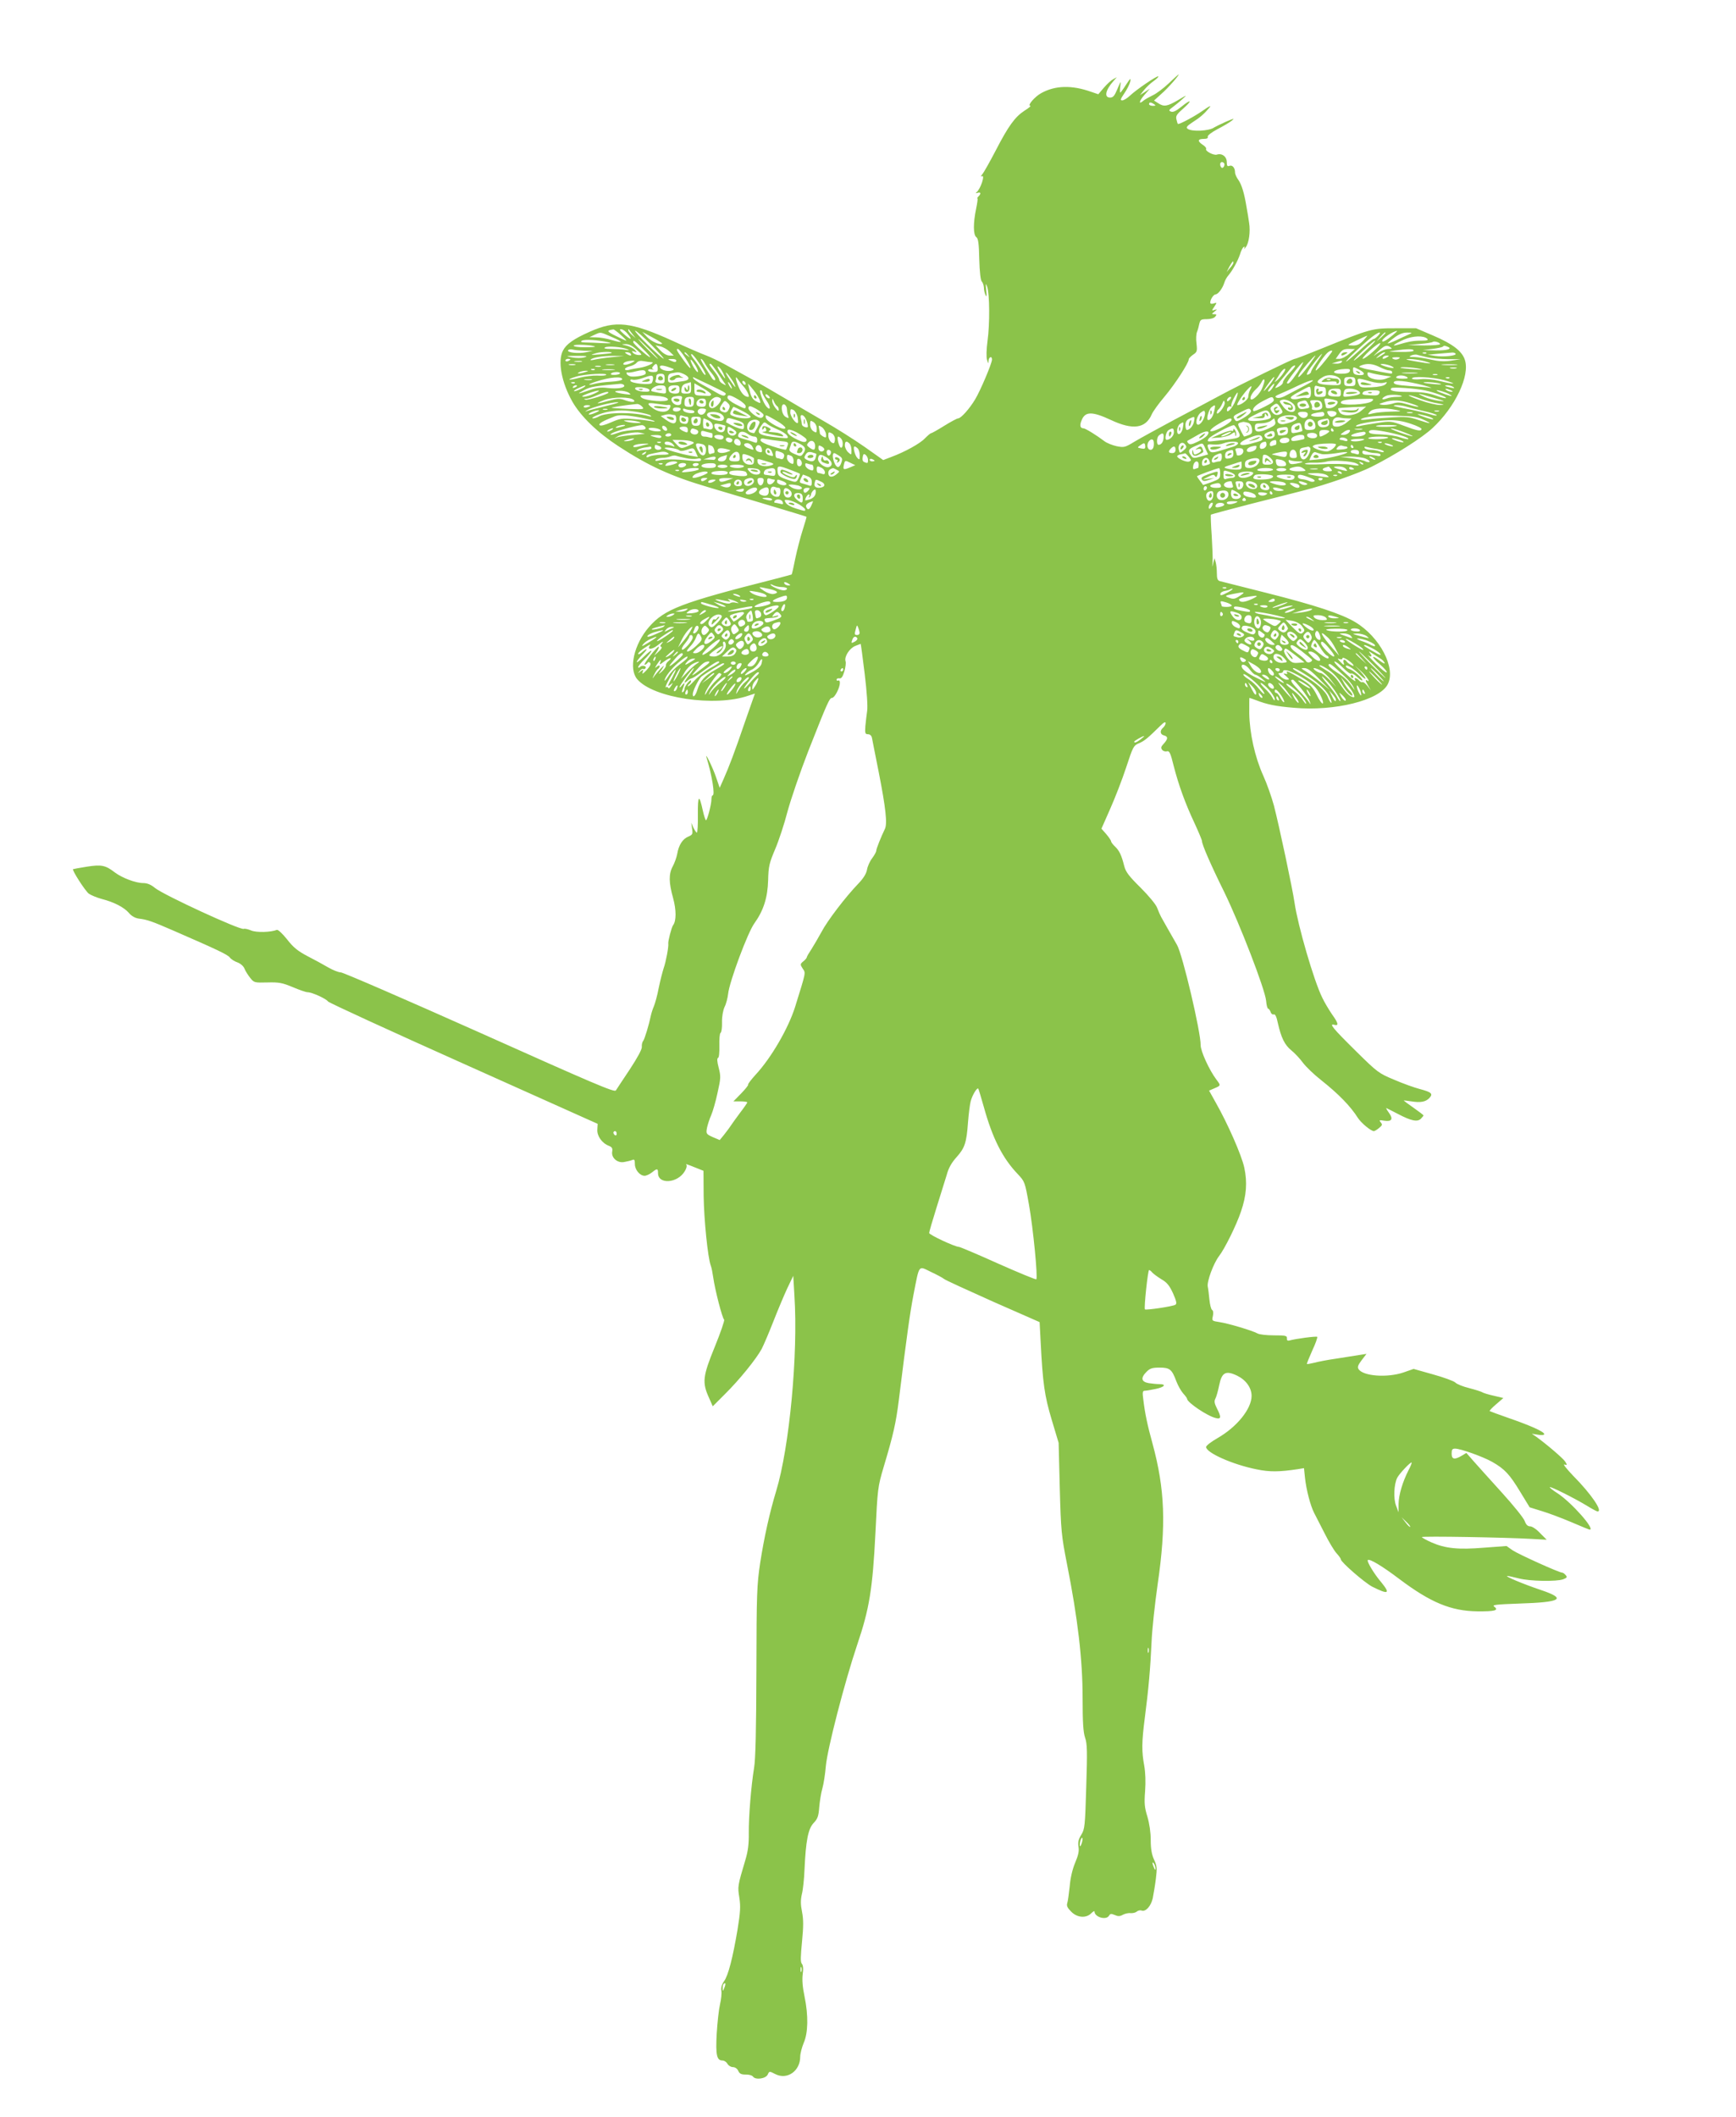 <?xml version="1.0" standalone="no"?>
<!DOCTYPE svg PUBLIC "-//W3C//DTD SVG 20010904//EN"
 "http://www.w3.org/TR/2001/REC-SVG-20010904/DTD/svg10.dtd">
<svg version="1.0" xmlns="http://www.w3.org/2000/svg"
 width="1050pt" height="1280pt" viewBox="0 0 1050 1280"
 preserveAspectRatio="xMidYMid meet">
<g transform="translate(0,1280) scale(0.1,-0.1)"
fill="#8bc34a" stroke="none">
<path d="M7068 12295 c-32 -30 -75 -62 -95 -71 -21 -10 -46 -24 -56 -32 -32
-28 -29 -5 5 34 l33 38 -30 -20 -30 -19 25 31 c14 17 40 42 58 54 18 13 30 25
28 28 -7 6 -133 -80 -171 -116 -17 -16 -38 -29 -47 -29 -14 0 -11 8 12 42 16
23 32 55 36 71 5 24 1 22 -25 -18 -17 -27 -33 -48 -35 -48 -3 0 -3 17 0 38 4
35 4 35 -17 -15 -18 -43 -26 -53 -45 -53 -37 0 -28 45 20 99 l21 24 -22 -12
c-12 -6 -37 -29 -56 -51 l-34 -40 -44 15 c-116 41 -216 39 -301 -8 -39 -21
-87 -77 -66 -77 6 0 -9 -13 -35 -29 -58 -38 -97 -91 -176 -244 -35 -67 -71
-131 -80 -141 -9 -11 -10 -16 -3 -12 23 14 -7 -78 -32 -97 -7 -6 -4 -7 7 -3
20 6 22 -5 5 -22 -7 -7 -9 -12 -6 -12 3 0 -1 -28 -8 -62 -18 -86 -18 -158 1
-172 12 -8 16 -39 18 -134 2 -76 8 -127 15 -134 7 -7 12 -23 13 -37 0 -15 5
-35 10 -46 6 -14 8 -6 4 30 -4 43 -3 46 6 20 15 -44 16 -227 2 -326 -7 -53 -8
-98 -3 -115 7 -25 8 -26 9 -6 1 23 21 32 21 8 0 -23 -70 -188 -102 -241 -34
-57 -86 -115 -103 -115 -6 0 -44 -20 -84 -45 -40 -25 -76 -45 -80 -45 -4 0
-20 -14 -37 -31 -29 -31 -121 -82 -205 -113 l-47 -18 -113 80 c-63 44 -175
115 -249 157 -74 43 -180 105 -235 138 -55 33 -145 85 -200 115 -55 30 -129
71 -165 91 -36 19 -85 43 -110 52 -25 9 -116 48 -202 88 -254 115 -344 125
-501 55 -97 -43 -142 -75 -162 -114 -33 -63 -9 -193 57 -309 51 -89 151 -186
278 -269 182 -119 319 -182 540 -247 290 -86 595 -177 598 -180 1 -1 -9 -37
-23 -80 -14 -43 -34 -121 -45 -173 -10 -52 -20 -95 -22 -96 -2 -1 -50 -14
-108 -29 -560 -142 -660 -180 -755 -289 -91 -105 -124 -252 -71 -315 96 -114
470 -170 672 -100 l40 13 -58 -165 c-67 -196 -98 -276 -131 -351 l-24 -54 -22
64 c-19 57 -71 163 -57 117 33 -108 52 -227 36 -227 -4 0 -7 -11 -7 -24 0 -30
-25 -126 -33 -126 -3 0 -12 26 -19 58 -22 102 -31 95 -30 -23 1 -60 -2 -110
-6 -110 -4 0 -13 14 -21 30 l-13 30 5 -36 c5 -32 3 -37 -23 -48 -34 -14 -58
-51 -67 -105 -4 -21 -16 -55 -27 -75 -25 -46 -24 -98 2 -191 20 -73 20 -139 0
-165 -9 -11 -32 -100 -29 -112 3 -16 -14 -109 -28 -148 -7 -22 -21 -76 -30
-120 -8 -44 -22 -93 -29 -110 -7 -16 -15 -41 -18 -55 -11 -54 -38 -144 -47
-155 -6 -7 -9 -23 -8 -36 1 -15 -27 -66 -73 -136 -41 -61 -78 -118 -84 -127
-8 -13 -134 41 -824 350 -448 200 -826 364 -840 364 -14 0 -48 14 -76 30 -27
16 -84 47 -125 68 -59 31 -86 53 -124 102 -27 34 -54 59 -61 57 -38 -15 -123
-17 -155 -4 -19 8 -40 13 -46 10 -23 -8 -482 204 -536 247 -25 21 -48 30 -72
30 -45 0 -127 31 -171 64 -57 44 -81 49 -170 35 -44 -7 -82 -14 -83 -15 -8 -5
73 -131 95 -148 13 -9 48 -24 78 -32 74 -19 135 -50 165 -85 16 -19 38 -31 60
-34 51 -6 81 -17 210 -73 264 -115 326 -144 340 -162 8 -11 29 -24 47 -30 18
-7 36 -22 42 -38 6 -15 22 -40 35 -56 22 -28 25 -29 103 -27 71 2 90 -2 153
-28 40 -17 80 -31 90 -31 26 0 111 -38 124 -56 6 -8 376 -178 821 -377 l810
-363 -2 -34 c-3 -39 28 -83 70 -99 19 -8 23 -15 20 -34 -7 -37 30 -71 71 -64
17 3 39 8 49 12 14 6 17 2 17 -24 0 -35 30 -71 59 -71 10 0 30 9 44 20 32 26
37 25 37 -4 0 -70 119 -62 162 12 10 16 14 33 10 37 -8 9 1 6 63 -19 l40 -16
1 -153 c2 -143 25 -371 43 -420 5 -12 11 -44 15 -72 10 -73 55 -248 66 -255 4
-3 -21 -77 -57 -165 -73 -179 -77 -215 -34 -309 l22 -50 75 75 c86 85 188 211
221 272 12 23 44 98 71 167 27 69 65 159 84 200 l36 75 7 -120 c23 -353 -30
-916 -110 -1180 -40 -132 -73 -281 -97 -435 -20 -135 -22 -181 -23 -655 -1
-355 -5 -533 -14 -585 -18 -112 -33 -294 -32 -395 1 -65 -5 -110 -20 -160 -48
-161 -48 -163 -37 -231 8 -53 6 -87 -11 -192 -29 -171 -56 -278 -82 -313 -14
-20 -19 -39 -16 -57 3 -15 -1 -52 -8 -82 -7 -30 -16 -110 -20 -177 -7 -130 0
-163 35 -163 11 0 24 -9 30 -20 6 -11 21 -20 33 -20 13 0 26 -9 32 -22 8 -18
18 -23 45 -23 19 1 40 -5 45 -13 16 -21 78 -12 89 14 9 20 10 20 45 2 72 -37
151 18 151 105 0 19 10 56 21 83 27 61 29 166 5 282 -12 56 -15 100 -11 133 5
33 3 54 -5 64 -9 10 -8 42 1 134 9 92 9 134 0 180 -9 44 -9 71 -1 107 7 27 14
94 16 149 8 175 22 246 55 281 24 25 30 41 34 95 3 35 11 87 19 114 8 28 17
88 21 135 9 103 113 506 190 735 73 215 93 336 110 675 13 269 14 278 50 400
58 193 74 265 91 400 51 411 67 523 89 640 37 188 28 176 105 139 36 -17 72
-36 80 -43 8 -7 142 -68 296 -137 l282 -124 6 -115 c13 -258 24 -331 67 -475
l42 -140 7 -275 c7 -259 10 -286 43 -455 66 -332 95 -583 95 -810 0 -152 4
-210 15 -243 13 -37 14 -83 7 -297 -7 -238 -9 -256 -30 -290 -17 -27 -21 -45
-17 -72 5 -26 -1 -52 -20 -97 -16 -38 -29 -92 -33 -143 -5 -45 -11 -91 -15
-102 -5 -16 2 -29 24 -51 36 -37 90 -41 121 -10 11 11 20 16 20 11 0 -34 71
-55 88 -25 7 12 13 13 34 4 20 -9 31 -9 49 1 13 7 34 12 47 10 13 -1 30 3 37
9 8 7 21 10 29 7 25 -10 57 26 68 73 5 25 14 78 19 118 8 64 7 78 -11 117 -14
31 -20 65 -20 118 0 47 -8 100 -20 141 -17 55 -20 80 -14 155 4 56 2 112 -5
152 -16 87 -16 142 3 289 23 176 34 304 41 460 3 74 20 232 37 350 52 357 44
574 -31 850 -31 112 -46 183 -56 268 -6 43 -4 52 9 52 8 0 38 5 66 11 54 11
67 29 23 29 -16 0 -45 3 -65 6 -46 8 -50 32 -13 69 20 20 34 25 78 25 62 0 75
-10 102 -83 10 -26 28 -58 41 -73 13 -14 24 -29 24 -33 0 -21 122 -104 173
-116 33 -9 35 5 7 59 -15 30 -17 43 -9 58 6 11 16 47 23 81 16 79 40 91 109
58 53 -26 87 -73 87 -122 0 -78 -88 -188 -207 -256 -37 -21 -68 -45 -68 -53 0
-35 160 -106 304 -135 81 -17 138 -16 252 1 l36 6 6 -58 c8 -74 33 -169 55
-212 9 -17 38 -74 64 -125 25 -50 58 -105 72 -120 14 -15 26 -32 26 -37 0 -16
145 -142 190 -165 98 -49 111 -43 55 26 -43 50 -90 128 -82 135 10 10 87 -36
190 -114 190 -143 313 -194 473 -196 106 -1 132 6 101 29 -14 10 10 13 150 18
258 8 291 29 133 82 -104 35 -222 84 -203 85 7 0 38 -7 70 -15 65 -17 228 -20
268 -5 23 9 25 13 15 25 -7 8 -16 15 -21 15 -19 0 -264 111 -300 135 l-37 26
-135 -10 c-157 -13 -235 -5 -319 32 -32 14 -58 29 -58 32 0 7 514 -2 665 -11
l90 -5 -40 40 c-21 23 -48 41 -60 41 -15 0 -25 10 -33 32 -6 18 -69 96 -139
173 -71 78 -147 163 -171 190 l-43 49 -28 -17 c-44 -26 -61 -22 -61 13 0 24 4
30 21 30 33 0 169 -49 224 -80 76 -43 106 -76 169 -180 l58 -95 74 -23 c41
-12 122 -43 179 -67 58 -25 107 -45 110 -45 36 0 -111 166 -196 221 -27 17
-48 34 -45 36 5 5 142 -63 222 -111 32 -20 62 -36 67 -36 33 0 -38 105 -149
217 -39 41 -63 71 -52 67 17 -5 18 -4 6 16 -12 20 -114 107 -178 153 l-25 17
38 -6 c23 -4 37 -2 37 4 0 14 -82 51 -215 97 -60 21 -112 40 -115 42 -2 2 15
21 39 41 l44 38 -59 14 c-32 7 -64 17 -69 21 -6 4 -41 15 -79 25 -37 9 -75 24
-84 34 -10 9 -70 31 -135 49 l-117 33 -60 -21 c-99 -34 -246 -23 -273 20 -8
12 -3 25 19 54 l29 38 -45 -7 c-25 -4 -87 -14 -139 -22 -51 -7 -111 -19 -133
-25 -22 -5 -41 -9 -43 -7 -2 2 13 38 32 81 20 42 33 80 30 83 -5 5 -128 -11
-168 -22 -12 -3 -16 1 -15 13 1 16 -8 18 -79 18 -44 0 -89 5 -100 12 -31 17
-175 60 -228 68 -47 7 -48 8 -41 37 4 19 2 33 -5 37 -6 4 -13 32 -16 62 -3 30
-7 65 -10 79 -6 30 34 139 68 184 35 45 106 189 133 270 33 96 39 176 20 265
-16 75 -101 268 -174 396 l-39 70 30 13 c42 18 42 17 14 54 -44 59 -95 171
-95 208 1 79 -109 547 -143 606 -36 63 -84 147 -96 169 -6 11 -17 36 -24 55
-7 20 -50 72 -100 122 -70 69 -90 95 -99 130 -17 68 -30 94 -56 119 -13 12
-24 27 -24 32 0 5 -13 24 -29 43 l-29 33 52 118 c29 65 73 178 97 251 42 128
45 134 79 148 32 14 50 28 131 108 19 19 29 23 29 13 0 -8 -7 -20 -15 -27 -21
-18 -19 -41 5 -47 26 -7 25 -21 -1 -50 -17 -18 -19 -25 -10 -37 6 -8 20 -12
29 -9 15 4 22 -11 41 -89 30 -116 69 -225 127 -348 24 -52 44 -100 44 -106 0
-21 52 -141 135 -309 94 -193 246 -586 253 -657 2 -27 8 -48 13 -48 4 0 10 -9
14 -19 3 -11 12 -18 19 -15 9 3 17 -14 25 -53 20 -88 41 -132 82 -165 20 -16
51 -49 70 -75 19 -25 68 -72 109 -104 107 -85 178 -158 223 -229 20 -31 79
-80 97 -80 4 0 18 8 31 19 20 16 21 21 10 34 -11 14 -9 15 22 10 46 -7 55 11
27 49 -12 17 -19 29 -14 27 5 -2 36 -18 69 -35 80 -42 118 -50 139 -29 9 9 16
18 16 20 0 2 -27 23 -60 46 -33 23 -60 43 -60 44 0 1 21 -1 46 -5 57 -9 88 -3
110 21 23 25 12 35 -60 54 -31 8 -101 33 -154 56 -94 39 -101 45 -230 172
-143 141 -165 169 -132 160 29 -8 25 10 -14 64 -18 27 -45 71 -58 99 -51 102
-148 437 -168 574 -12 85 -94 470 -125 589 -14 52 -43 134 -65 182 -50 111
-82 255 -84 376 0 51 0 93 1 93 2 0 20 -7 40 -14 66 -26 120 -37 229 -46 248
-22 516 45 567 141 52 98 -46 287 -196 377 -83 50 -244 103 -538 177 -145 37
-272 69 -281 71 -14 4 -18 16 -18 47 0 23 -3 53 -7 67 l-7 25 -8 -30 c-7 -29
-7 -29 -4 5 2 19 -1 91 -5 159 -5 68 -7 126 -5 129 3 2 110 31 238 64 128 32
275 70 326 83 134 34 325 101 407 142 145 73 307 176 370 235 137 127 227 317
195 412 -17 53 -75 97 -190 146 l-105 45 -125 0 c-141 0 -149 -2 -442 -121
-86 -35 -161 -64 -167 -64 -12 0 -327 -154 -451 -221 -52 -28 -176 -94 -275
-146 -99 -53 -208 -113 -242 -133 -59 -36 -64 -37 -110 -28 -26 6 -59 19 -73
30 -46 35 -115 78 -127 78 -19 0 -24 17 -12 46 21 57 63 58 179 4 132 -62 209
-51 246 34 7 17 42 66 78 108 63 75 146 203 146 225 0 6 12 18 26 28 24 16 26
21 21 67 -4 27 -2 59 3 71 5 12 11 34 14 50 6 24 11 27 45 27 22 0 44 6 51 15
10 12 9 15 -6 15 -17 0 -17 1 2 16 18 15 18 15 0 10 -18 -6 -18 -5 -1 20 16
25 16 26 -4 19 -13 -4 -21 -2 -21 5 0 19 20 50 33 50 15 1 42 37 52 70 4 14
15 34 25 45 26 31 56 86 70 127 6 21 16 41 22 44 7 5 8 2 4 -7 -4 -8 -1 -6 8
5 20 24 30 96 21 149 -3 23 -10 65 -15 92 -14 87 -30 139 -50 167 -11 15 -20
35 -20 45 0 28 -16 47 -34 40 -12 -5 -16 0 -16 23 0 33 -29 55 -60 45 -20 -6
-73 22 -65 35 3 4 -6 15 -20 24 -33 22 -32 36 5 36 19 0 28 4 25 13 -3 7 20
25 57 45 35 18 74 41 88 52 20 16 14 15 -35 -6 -33 -15 -64 -30 -70 -34 -31
-23 -138 -28 -163 -8 -9 8 -2 17 30 38 46 29 71 51 103 89 13 16 0 10 -40 -18
-48 -34 -136 -81 -150 -81 -2 0 -6 12 -9 26 -6 22 0 32 39 66 59 52 51 62 -9
13 -32 -26 -51 -35 -63 -30 -16 6 -14 10 11 28 16 12 43 34 60 50 28 25 25 24
-28 -8 -67 -39 -86 -42 -121 -19 l-25 16 44 40 c39 33 114 119 104 118 -1 -1
-29 -25 -60 -55z m-88 -125 c12 -8 11 -10 -7 -10 -13 0 -23 5 -23 10 0 13 11
13 30 0z m423 -356 c9 -9 -4 -35 -14 -28 -5 3 -9 12 -9 20 0 14 12 19 23 8z
m57 -603 c0 -5 -9 -19 -21 -32 l-20 -24 17 33 c19 33 24 38 24 23z m-3706
-436 c22 -19 37 -35 34 -35 -4 0 -32 13 -64 29 -55 27 -57 33 -14 39 3 1 23
-14 44 -33z m44 4 c30 -37 19 -37 -25 1 -25 22 -29 30 -16 29 10 0 28 -13 41
-30z m27 1 l20 -25 -22 19 c-13 11 -23 24 -23 29 0 6 1 8 3 6 1 -2 11 -15 22
-29z m115 -66 c47 -48 80 -85 74 -83 -21 7 -186 169 -172 169 7 0 52 -39 98
-86z m4485 60 c-41 -34 -65 -47 -65 -35 0 14 65 58 90 60 3 0 -8 -11 -25 -25z
m-4727 -11 c74 -31 75 -41 1 -19 -29 9 -71 16 -93 16 l-41 1 30 14 c40 18 32
19 103 -12z m307 -41 c-11 -11 -66 13 -91 40 l-29 31 62 -34 c34 -18 60 -35
58 -37z m4330 48 c-10 -11 -22 -20 -27 -20 -6 0 -44 -31 -86 -70 -42 -38 -78
-68 -80 -66 -4 5 100 104 152 145 44 35 69 41 41 11z m45 17 c0 -2 -12 -14
-27 -28 l-28 -24 24 28 c23 25 31 32 31 24z m140 -10 c-14 -6 -47 -21 -74 -34
-27 -13 -51 -21 -53 -20 -1 2 16 18 40 35 28 21 53 31 77 31 34 0 34 -1 10
-12z m-275 -37 c-22 -23 -37 -30 -64 -29 -36 1 -36 1 24 30 33 16 62 29 64 29
3 0 -8 -13 -24 -30z m388 11 c8 -8 -3 -11 -38 -11 -46 0 -74 -5 -145 -26 -40
-11 -14 8 43 33 54 23 119 25 140 4z m-4953 -21 c25 -6 15 -7 -35 -5 -38 2
-86 4 -105 4 -26 1 -31 4 -20 11 15 9 94 5 160 -10z m245 -40 c33 -33 57 -60
54 -60 -2 0 -31 27 -64 60 -33 33 -57 60 -54 60 2 0 31 -27 64 -60z m-36 0
c28 -27 47 -50 43 -50 -11 0 -102 81 -102 91 0 16 8 10 59 -41z m4372 -10
c-35 -33 -68 -60 -72 -60 -5 0 21 27 56 60 35 33 68 60 72 60 5 -1 -21 -28
-56 -60z m449 39 c0 -5 -44 -8 -97 -8 l-98 2 72 7 c40 3 75 9 78 12 9 8 45 -3
45 -13z m-405 -45 c-27 -24 -55 -44 -62 -44 -7 0 12 23 43 51 31 28 59 47 62
44 4 -4 -15 -27 -43 -51z m-4706 30 c2 -2 -26 -4 -62 -4 -40 0 -67 4 -67 10 0
10 118 4 129 -6z m251 -18 c35 -31 36 -33 14 -33 -13 0 -29 6 -35 13 -10 12
-8 13 7 8 18 -6 18 -6 3 11 -9 9 -32 21 -50 25 -33 8 -34 8 -5 9 19 1 41 -10
66 -33z m-55 2 c15 -6 11 -7 -14 -3 -18 3 -57 5 -85 5 -35 0 -46 3 -37 9 16
10 104 3 136 -11z m255 -14 l25 -24 -26 0 c-15 0 -37 12 -55 31 l-29 31 30 -7
c17 -4 41 -18 55 -31z m4360 26 c12 -8 10 -10 -8 -10 -25 0 -55 -13 -88 -39
-11 -9 -3 1 19 22 42 39 53 43 77 27z m344 4 c35 -13 1 -24 -72 -23 l-77 2 58
7 c32 4 61 10 64 14 8 7 8 7 27 0z m-5219 -25 l50 -1 -40 -8 c-47 -10 -117 -2
-109 12 4 5 16 7 28 4 11 -3 44 -6 71 -7z m611 -45 c44 -69 39 -82 -8 -17 -46
64 -51 73 -38 73 5 0 26 -25 46 -56z m4014 26 c-19 -17 -45 -30 -58 -30 l-23
0 21 30 c17 24 28 30 58 30 l37 -1 -35 -29z m390 20 c0 -6 -33 -9 -82 -8 -76
1 -78 2 -33 8 79 11 115 11 115 0z m-4852 -15 c-2 -1 -32 -5 -68 -8 -62 -5
-63 -4 -26 7 31 10 106 11 94 1z m4355 3 c-41 -56 -86 -108 -94 -108 -10 0 39
76 67 104 19 19 41 22 27 4z m-4238 -8 c8 -13 -5 -13 -25 0 -13 8 -13 10 2 10
9 0 20 -4 23 -10z m346 -7 c13 -16 12 -17 -3 -4 -10 7 -18 15 -18 17 0 8 8 3
21 -13z m4209 7 c-8 -6 -24 -15 -35 -21 -16 -8 -15 -6 4 10 13 12 28 21 35 21
6 0 4 -5 -4 -10z m257 4 c-3 -3 -12 -4 -19 -1 -8 3 -5 6 6 6 11 1 17 -2 13 -5z
m177 -3 c8 -12 -72 -21 -124 -13 l-45 7 65 6 c36 3 73 6 82 7 9 1 19 -2 22 -7z
m-4569 -66 c21 -30 35 -58 32 -61 -4 -4 -14 8 -24 26 -10 18 -28 45 -40 60
-13 15 -23 31 -23 35 0 13 19 -6 55 -60z m3730 16 c-19 -26 -35 -53 -35 -59 0
-5 -7 -12 -15 -16 -13 -5 -14 -2 -4 17 13 25 78 107 85 107 2 0 -12 -22 -31
-49z m670 28 c28 -6 84 -11 125 -11 l75 0 -58 -9 c-42 -6 -76 -4 -120 6 -34 8
-80 15 -102 16 -31 0 -36 2 -20 9 11 5 27 7 35 5 8 -3 38 -9 65 -16z m-5101 0
c-17 -5 -49 -5 -75 0 -41 8 -39 9 31 9 60 0 69 -2 44 -9z m166 1 c-41 -4 -88
-11 -105 -15 -16 -4 -27 -4 -23 0 12 13 71 23 138 23 l65 -1 -75 -7z m4214
-52 c-46 -63 -77 -90 -54 -48 12 22 89 110 96 110 2 0 -17 -28 -42 -62z m476
52 c-20 -13 -33 -13 -25 0 3 6 14 10 23 10 15 0 15 -2 2 -10z m71 -9 c-8 -5
-20 -7 -28 -4 -21 8 -15 13 15 13 20 0 23 -3 13 -9z m-5011 -5 c0 -2 -7 -6
-15 -10 -8 -3 -15 -1 -15 4 0 6 7 10 15 10 8 0 15 -2 15 -4z m640 -6 c0 -12
-8 -12 -35 0 -18 8 -17 9 8 9 15 1 27 -3 27 -9z m119 -35 c11 -19 16 -35 11
-35 -5 0 -19 18 -31 41 -24 49 -10 44 20 -6z m55 16 c9 -16 27 -43 42 -60 15
-18 23 -35 19 -39 -4 -4 -12 1 -19 11 -6 10 -25 41 -43 68 -17 27 -28 49 -23
49 5 0 16 -13 24 -29z m4351 15 c63 -18 42 -18 -55 -1 -59 10 -66 13 -35 14
22 0 63 -6 90 -13z m-5097 -3 c-10 -2 -28 -2 -40 0 -13 2 -5 4 17 4 22 1 32
-1 23 -4z m312 -2 c-28 -16 -60 -22 -60 -12 0 10 22 18 55 20 16 0 17 -1 5 -8z
m108 -1 c32 0 -22 -27 -68 -34 -25 -4 -55 -9 -67 -13 -13 -3 -23 -1 -23 5 0 6
13 13 29 17 16 3 35 13 42 22 9 10 22 13 42 9 16 -3 37 -6 45 -6z m4177 0 c-3
-5 -18 -10 -33 -9 l-27 1 25 8 c35 11 42 11 35 0z m-266 -60 c-41 -60 -56 -76
-65 -67 -6 6 87 126 98 127 3 0 -12 -27 -33 -60z m-4371 43 c-10 -2 -26 -2
-35 0 -10 3 -2 5 17 5 19 0 27 -2 18 -5z m235 0 c-13 -2 -33 -2 -45 0 -13 2
-3 4 22 4 25 0 35 -2 23 -4z m265 -18 c1 -22 -2 -25 -28 -25 -17 0 -30 5 -30
11 0 6 10 8 23 5 12 -3 16 -3 9 0 -10 5 -10 9 -1 20 17 20 24 17 27 -11z m355
-18 c15 -23 35 -53 44 -66 17 -24 17 -24 -5 -12 -12 6 -22 18 -22 25 0 7 -13
30 -30 51 -32 40 -34 45 -22 45 4 -1 19 -20 35 -43z m4012 23 c22 -11 47 -20
57 -20 10 0 18 -4 18 -10 0 -12 6 -12 -66 1 -32 7 -66 13 -74 14 -8 1 -26 5
-40 10 -24 7 -24 8 -5 16 34 13 69 10 110 -11z m61 10 c43 -17 22 -21 -27 -6
-27 9 -36 14 -22 15 12 1 34 -4 49 -9z m402 3 c-21 -2 -57 -2 -80 0 -24 2 -7
4 37 4 44 0 63 -2 43 -4z m-5175 -10 c-7 -2 -21 -2 -30 0 -10 3 -4 5 12 5 17
0 24 -2 18 -5z m417 -5 c29 -10 31 -12 15 -18 -25 -9 -67 2 -73 18 -5 15 16
15 58 0z m323 -33 c22 -46 16 -44 -17 5 -14 21 -20 37 -13 34 8 -3 21 -20 30
-39z m3429 2 c-23 -23 -42 -50 -42 -58 0 -9 -12 -21 -27 -28 -30 -14 -30 -14
35 64 18 22 37 46 43 53 5 6 15 12 21 12 7 0 -7 -19 -30 -43z m418 18 c40 -20
38 -37 -2 -33 -26 2 -33 8 -34 26 -1 26 -1 26 36 7z m365 5 c30 -6 21 -7 -35
-3 -41 3 -77 7 -79 9 -8 7 74 3 114 -6z m223 3 c-10 -2 -26 -2 -35 0 -10 3 -2
5 17 5 19 0 27 -2 18 -5z m-5211 -9 c-3 -3 -12 -4 -19 -1 -8 3 -5 6 6 6 11 1
17 -2 13 -5z m116 -1 c-18 -2 -48 -2 -65 0 -18 2 -4 4 32 4 36 0 50 -2 33 -4z
m191 -24 c-6 -11 -73 -21 -94 -14 -11 4 -20 11 -20 17 0 6 2 9 6 6 3 -3 26 0
52 7 32 8 49 8 54 1 4 -5 5 -13 2 -17z m3857 3 c-11 -16 -28 -35 -38 -43 -16
-12 -17 -12 -7 1 5 8 18 27 27 43 10 15 22 27 28 27 6 0 1 -13 -10 -28z m403
13 c-4 -10 -20 -15 -50 -15 -73 0 -52 26 23 29 25 1 31 -2 27 -14z m-4624 -5
c-34 -11 -60 -11 -35 0 11 5 29 8 40 8 16 0 15 -2 -5 -8z m210 -7 c0 -5 -14
-9 -30 -10 -18 -1 -28 2 -25 7 7 12 55 14 55 3z m384 -4 c39 -18 40 -37 3 -43
-95 -15 -97 -15 -97 15 0 21 6 29 23 32 39 8 46 7 71 -4z m305 -56 c6 -13 10
-23 8 -23 -6 0 -57 78 -57 86 0 9 34 -35 49 -63z m3926 47 l50 -7 -30 -12
c-40 -17 -108 -3 -113 22 -3 16 0 18 19 12 13 -4 46 -11 74 -15z m203 13 c-21
-2 -57 -2 -80 0 -24 2 -7 4 37 4 44 0 63 -2 43 -4z m-4902 -10 c-3 -4 -28 -6
-54 -4 -26 1 -74 -5 -106 -13 -72 -19 -87 -13 -19 7 48 15 192 23 179 10z
m354 -23 c0 -28 -3 -30 -30 -28 -21 2 -29 7 -25 16 3 7 5 20 5 28 0 8 10 14
25 14 21 0 25 -5 25 -30z m4090 -17 c0 -21 -4 -23 -47 -22 -102 3 -118 17 -60
50 41 23 107 5 107 -28z m583 40 c-7 -2 -19 -2 -25 0 -7 3 -2 5 12 5 14 0 19
-2 13 -5z m-4743 -20 c0 -10 -4 -23 -8 -29 -9 -14 -124 -3 -129 13 -3 7 3 10
14 7 10 -3 36 1 58 9 55 20 65 20 65 0z m4560 7 c11 -7 3 -10 -28 -10 -26 0
-41 4 -37 10 8 13 45 13 65 0z m-4747 -15 c-2 -5 -31 -11 -65 -13 -35 -2 -78
-7 -97 -12 -53 -14 -48 -4 6 13 81 27 161 33 156 12z m532 -34 c105 -51 101
-49 89 -61 -6 -6 -24 0 -49 15 -22 13 -61 35 -87 49 -26 14 -50 31 -54 37 -4
6 -3 10 2 7 5 -2 50 -24 99 -47z m202 -8 c20 -21 40 -63 29 -63 -21 0 -41 20
-57 57 -21 49 -25 79 -6 49 7 -11 22 -30 34 -43z m3203 40 c-13 -24 -64 -82
-55 -63 12 22 55 80 61 80 3 0 0 -8 -6 -17z m498 -10 c0 -25 -3 -28 -34 -28
-30 0 -34 3 -34 28 0 24 4 27 33 27 30 0 34 -3 35 -27z m537 8 c39 -11 62 -20
53 -20 -9 -1 -45 6 -79 15 -40 10 -83 14 -116 11 -30 -3 -53 -1 -53 4 0 16
122 9 195 -10z m32 13 c-3 -3 -12 -4 -19 -1 -8 3 -5 6 6 6 11 1 17 -2 13 -5z
m-5189 -11 c-10 -2 -28 -2 -40 0 -13 2 -5 4 17 4 22 1 32 -1 23 -4z m4053 -57
c-24 -48 -78 -85 -66 -44 4 13 18 32 30 43 13 11 29 31 36 45 7 15 14 20 17
12 2 -6 -6 -32 -17 -56z m656 48 c30 -9 66 -13 81 -9 24 6 25 5 12 -9 -10 -9
-40 -16 -84 -18 -61 -3 -70 -1 -77 17 -16 42 -13 42 68 19z m-3777 -15 c0 -6
-4 -7 -10 -4 -5 3 -10 11 -10 16 0 6 5 7 10 4 6 -3 10 -11 10 -16z m3428 16
c-5 -5 -55 -32 -161 -87 -23 -13 -44 -17 -55 -13 -14 6 -9 11 22 24 21 9 69
30 105 48 59 28 103 42 89 28z m676 -26 c39 -11 55 -17 36 -14 -19 3 -77 8
-127 11 -71 5 -93 10 -93 21 0 18 76 10 184 -18z m-5137 15 c-3 -3 -12 -4 -19
-1 -8 3 -5 6 6 6 11 1 17 -2 13 -5z m703 -29 c0 -32 -2 -35 -31 -35 -27 0 -30
3 -27 27 2 19 10 29 28 34 14 4 26 7 28 8 1 1 2 -15 2 -34z m240 15 c6 -11 8
-20 6 -20 -3 0 -10 9 -16 20 -6 11 -8 20 -6 20 3 0 10 -9 16 -20z m4290 10
c16 -5 2 -6 -35 -3 -33 3 -62 7 -64 9 -8 7 74 2 99 -6z m-4935 -10 c9 -15 -41
-23 -101 -16 -41 5 -68 1 -111 -14 -72 -25 -79 -25 -28 2 36 19 64 24 217 37
9 0 20 -3 23 -9z m526 -55 c0 -6 -8 -10 -16 -9 -8 0 -31 1 -50 2 -33 2 -35 4
-35 38 l0 36 51 -29 c28 -16 51 -33 50 -38z m256 27 c17 -20 33 -48 38 -60 7
-23 6 -23 -21 -9 -20 10 -31 27 -39 61 -7 25 -11 46 -10 46 1 0 15 -17 32 -38z
m3143 19 c-11 -21 -30 -37 -30 -25 0 8 30 44 37 44 2 0 -1 -9 -7 -19z m-4210
5 c0 -2 -7 -7 -16 -10 -8 -3 -12 -2 -9 4 6 10 25 14 25 6z m50 0 c0 -8 -63
-36 -68 -31 -3 2 10 11 29 19 39 17 39 17 39 12z m488 -22 c2 -26 1 -26 -40
-20 -23 4 -44 9 -47 11 -11 11 25 35 53 35 27 0 32 -4 34 -26z m82 1 c0 -21
-5 -25 -29 -25 -17 0 -31 6 -35 16 -9 23 2 34 35 34 24 0 29 -4 29 -25z m3451
-3 c-6 -12 -11 -30 -11 -41 0 -17 -43 -51 -65 -51 -9 0 16 42 49 82 33 39 45
43 27 10z m365 -39 c-4 -8 -13 -13 -21 -10 -7 3 -28 2 -46 -3 -17 -5 -38 -6
-47 -1 -14 8 0 19 83 62 29 15 30 14 33 -9 2 -13 1 -31 -2 -39z m75 57 c14 0
19 -7 19 -30 0 -28 -3 -30 -35 -30 -34 0 -35 2 -35 36 0 29 3 35 16 30 9 -3
24 -6 35 -6z m789 0 c11 -8 7 -9 -15 -4 -37 8 -45 14 -19 14 10 0 26 -5 34
-10z m-4862 -18 c3 -10 -7 -12 -39 -10 -24 2 -44 9 -47 16 -3 10 7 12 39 10
24 -2 44 -9 47 -16z m4692 -3 c56 -12 132 -40 126 -46 -3 -3 -32 4 -65 16 -46
16 -85 21 -160 21 -90 0 -121 7 -105 23 8 8 150 -2 204 -14z m-510 -14 c0 -23
-4 -25 -36 -23 -39 2 -47 9 -38 32 4 10 18 16 40 16 30 0 34 -3 34 -25z m105
12 c23 -17 11 -25 -48 -33 -44 -6 -45 -6 -40 20 4 22 11 26 37 26 18 0 40 -6
51 -13z m560 3 c13 -6 15 -9 5 -9 -8 0 -22 4 -30 9 -18 12 -2 12 25 0z m-5180
-20 c-22 -10 -51 -19 -65 -19 -17 0 -10 6 25 19 65 24 92 24 40 0z m208 5 c17
-12 14 -13 -24 -8 -60 8 -78 19 -32 20 20 1 46 -5 56 -12z m807 3 c0 -7 12
-29 26 -50 27 -38 26 -66 0 -37 -19 21 -48 99 -36 99 6 0 10 -5 10 -12z m3734
-3 c-7 -17 -13 -18 -64 -15 -40 2 -45 5 -35 19 3 6 28 11 55 11 40 0 48 -3 44
-15z m401 1 c19 -8 35 -17 35 -20 0 -5 -79 22 -89 31 -11 8 23 1 54 -11z
m-5065 0 c0 -9 -122 -47 -138 -43 -13 4 -12 5 4 6 12 0 41 10 65 21 41 18 69
25 69 16z m3793 -48 c-17 -46 -59 -88 -51 -51 2 10 11 17 19 15 8 -2 11 -1 7
3 -4 4 3 25 14 46 27 52 33 44 11 -13z m-2817 15 c-7 -7 -26 7 -26 19 0 6 6 6
15 -2 9 -7 13 -15 11 -17z m3823 11 c2 -2 -12 -4 -32 -4 -19 0 -47 -4 -61 -10
-32 -12 -34 1 -3 16 19 10 84 8 96 -2z m191 -9 c72 -21 77 -24 35 -19 -27 3
-68 14 -90 24 -54 25 -45 24 55 -5z m-4676 9 c29 -4 46 -12 46 -20 0 -19 -138
-8 -160 12 -12 12 -9 14 26 14 23 0 62 -3 88 -6z m131 -12 c-3 -7 -5 -20 -5
-28 0 -17 -31 -19 -48 -2 -17 17 -15 36 6 40 36 7 52 4 47 -10z m341 -8 c24
-14 44 -32 44 -40 0 -19 -3 -18 -60 11 -28 14 -50 32 -50 40 0 21 15 19 66
-11z m4126 5 c29 -11 76 -24 103 -28 44 -8 46 -9 14 -10 -20 0 -74 12 -120 29
-46 16 -76 29 -67 30 10 0 41 -9 70 -21z m-4759 -8 c15 -15 -17 -15 -59 1 -26
9 -43 8 -91 -5 -78 -22 -91 -20 -28 4 54 20 158 20 178 0z m364 -11 c-2 -26
-6 -30 -29 -30 -23 0 -28 5 -28 23 0 30 7 37 36 37 20 0 23 -5 21 -30z m160
22 c17 -11 -30 -65 -53 -60 -23 4 -21 37 4 56 18 14 32 15 49 4z m3083 -7 c-7
-9 -15 -13 -17 -11 -7 7 7 26 19 26 6 0 6 -6 -2 -15z m264 0 c4 -11 -12 -23
-56 -45 -33 -17 -63 -28 -66 -26 -12 12 11 37 55 60 57 30 59 30 67 11z
m-3434 -20 c0 -20 -5 -25 -24 -25 -14 0 -27 4 -30 9 -11 18 6 41 30 41 19 0
24 -5 24 -25z m429 -20 c6 -3 11 -13 11 -22 0 -11 -6 -8 -20 10 -11 14 -20 33
-19 44 0 15 1 15 9 -3 5 -12 13 -25 19 -29z m3134 -4 c11 -42 -40 -43 -71 -1
-27 35 -27 37 -4 43 25 5 69 -19 75 -42z m255 34 c12 -12 -16 -40 -42 -43 -14
-2 -26 0 -26 5 0 4 -3 19 -7 32 -6 23 -4 24 32 18 20 -3 40 -9 43 -12z m211 0
c-22 -22 -189 -31 -189 -10 0 15 32 21 140 23 58 2 63 0 49 -13z m-3891 -50
c-7 -15 -16 -21 -29 -18 -29 8 -32 20 -13 48 16 24 18 25 35 9 14 -13 16 -21
7 -39z m2978 -6 c-16 -19 -26 -25 -26 -15 0 8 5 18 11 21 5 4 15 19 21 33 9
22 12 24 15 9 3 -9 -7 -31 -21 -48z m524 42 c14 -27 14 -28 -21 -33 -24 -4
-32 -1 -39 16 -6 16 -3 22 14 28 33 10 35 9 46 -11z m85 -1 c9 -28 -2 -40 -36
-40 -17 0 -28 4 -24 10 3 5 1 19 -5 30 -10 18 -8 20 24 20 26 0 36 -5 41 -20z
m540 0 c71 -23 52 -27 -23 -5 -42 13 -60 14 -90 4 -21 -6 -49 -9 -62 -7 -23 4
-22 5 10 15 53 17 99 15 165 -7z m-4865 -14 c-52 -13 -104 -26 -115 -30 -20
-7 -20 -7 -1 5 26 16 143 47 181 47 17 0 -13 -10 -65 -22z m367 5 c19 3 23 -2
13 -21 -14 -27 -63 -26 -101 1 -42 30 -36 37 26 27 30 -4 58 -8 62 -7z m-153
-10 c15 -16 10 -17 -77 -14 -50 2 -99 5 -107 7 -12 2 79 16 152 23 9 1 23 -6
32 -16z m876 -16 c0 -13 3 -31 7 -40 5 -15 3 -16 -15 -6 -27 14 -33 85 -7 75
8 -4 15 -17 15 -29z m2985 9 c14 -22 15 -28 4 -35 -23 -14 -43 -10 -57 12 -11
18 -11 23 5 35 25 19 28 18 48 -12z m-4175 12 c0 -2 -9 -6 -20 -9 -11 -3 -20
-1 -20 4 0 5 9 9 20 9 11 0 20 -2 20 -4z m1048 -53 c2 -7 -3 -16 -12 -19 -21
-8 -86 43 -79 62 4 12 12 10 46 -8 22 -13 42 -29 45 -35z m2727 25 c-8 -36
-22 -58 -37 -58 -15 0 2 63 20 78 23 17 24 16 17 -20z m1161 23 c16 -5 64 -17
107 -27 42 -9 77 -21 77 -25 0 -4 -17 -2 -37 5 -21 7 -80 21 -130 31 -51 9
-93 19 -93 21 0 7 47 4 76 -5z m-4389 -16 c-6 -17 -47 -18 -47 -2 0 10 9 14
25 13 14 0 24 -5 22 -11z m373 -10 c28 -14 50 -30 50 -35 0 -13 -59 -13 -98 1
-28 10 -30 13 -20 35 6 13 13 24 15 24 2 0 26 -11 53 -25z m3743 1 c-39 -33
-116 -37 -132 -7 -6 10 -9 20 -6 22 2 2 41 5 86 7 l82 3 -30 -25z m-4560 7
c-7 -2 -19 -2 -25 0 -7 3 -2 5 12 5 14 0 19 -2 13 -5z m508 -3 c10 0 19 -5 19
-11 0 -15 -63 -6 -68 10 -3 10 0 12 12 8 10 -4 26 -7 37 -7z m89 3 c-1 -19
-19 -35 -34 -30 -26 10 -19 37 9 37 14 0 25 -3 25 -7z m554 -44 c3 -18 4 -34
2 -36 -10 -10 -46 39 -46 62 0 22 3 24 19 16 10 -6 21 -25 25 -42z m2741 40
c7 -11 -13 -30 -59 -55 -24 -13 -30 -14 -37 -2 -13 20 -12 23 34 45 50 26 54
26 62 12z m880 2 c37 -8 34 -9 -30 -10 -38 -1 -87 -5 -108 -10 -37 -9 -38 -9
-21 10 19 21 85 25 159 10z m-4844 -17 c-18 -8 -36 -13 -39 -10 -6 7 37 25 58
25 8 -1 0 -7 -19 -15z m252 5 c40 -7 77 -16 82 -22 7 -6 3 -7 -10 -4 -91 26
-254 25 -302 -1 -12 -7 -28 -12 -35 -12 -26 1 46 32 91 40 68 11 95 11 174 -1z
m3425 -46 c-7 -15 -20 -29 -29 -31 -24 -4 -12 55 15 74 19 13 21 13 24 0 2 -9
-3 -28 -10 -43z m403 36 c8 -17 8 -23 -1 -29 -21 -13 -109 -21 -126 -12 -12 7
-4 14 38 35 65 32 74 32 89 6z m401 7 c7 -11 -9 -26 -29 -26 -7 0 -17 8 -22
18 -7 14 -5 17 17 17 15 1 30 -4 34 -9z m621 7 c-7 -2 -19 -2 -25 0 -7 3 -2 5
12 5 14 0 19 -2 13 -5z m-4339 -18 c28 -21 14 -47 -21 -39 -46 9 -72 26 -66
40 7 18 63 17 87 -1z m3546 0 c0 -21 -27 -30 -45 -15 -23 19 -18 30 15 30 20
0 30 -5 30 -15z m100 0 c0 -11 -11 -15 -40 -15 -22 0 -40 4 -40 9 0 8 18 14
68 20 6 0 12 -6 12 -14z m533 8 c-7 -2 -21 -2 -30 0 -10 3 -4 5 12 5 17 0 24
-2 18 -5z m-4462 -13 c5 0 9 -11 9 -25 0 -32 -21 -33 -63 -3 l-31 22 24 7 c14
4 31 5 38 3 8 -2 18 -4 23 -4z m4568 -12 c13 -5 22 -11 19 -13 -2 -3 -29 4
-59 15 -39 14 -44 18 -19 14 19 -4 46 -11 59 -16z m-4775 -3 c44 -9 82 -18 85
-22 3 -3 -7 -3 -24 1 -16 3 -64 9 -105 12 -67 6 -81 3 -134 -20 -39 -17 -63
-23 -69 -17 -9 9 18 25 93 54 26 10 73 7 154 -8z m280 5 c8 0 12 -9 9 -23 -4
-19 -10 -23 -29 -19 -18 3 -24 11 -24 29 0 19 4 24 16 19 9 -3 21 -6 28 -6z
m544 -25 c28 -16 52 -35 52 -42 0 -24 -113 35 -118 61 -4 21 -4 21 66 -19z
m169 23 c6 -7 13 -25 17 -40 5 -22 3 -25 -14 -21 -11 3 -20 10 -20 17 0 6 -3
21 -6 34 -7 24 7 30 23 10z m2976 -2 c6 -14 -21 -28 -75 -40 -38 -8 -57 23
-25 41 31 17 94 16 100 -1z m767 -14 c59 -27 45 -27 -33 -1 -52 18 -77 20
-157 15 -52 -3 -117 -8 -145 -12 -27 -4 -47 -4 -44 0 15 16 103 25 214 22 96
-2 129 -7 165 -24z m-4372 -9 c-2 -22 -8 -28 -28 -28 -20 0 -26 6 -28 28 -3
24 0 27 28 27 28 0 31 -3 28 -27z m262 -29 c0 -20 -3 -22 -28 -15 -16 5 -39
15 -53 22 -13 8 -25 14 -27 15 -1 1 0 8 3 16 5 13 12 12 55 -1 40 -12 50 -19
50 -37z m2722 29 c-4 -27 -26 -53 -44 -53 -4 0 -8 13 -8 28 0 20 7 32 23 40
33 16 35 15 29 -15z m926 17 l27 -1 -30 -24 c-16 -14 -42 -25 -57 -25 -23 0
-28 4 -28 24 0 25 21 38 48 30 8 -2 26 -4 40 -4z m-3863 -12 c34 -15 37 -63 3
-54 -13 3 -26 6 -31 6 -6 0 -7 60 0 60 1 0 14 -5 28 -12z m297 -41 c-9 -17
-18 -34 -19 -35 -1 -2 -11 -1 -22 3 -30 9 -29 58 2 72 13 6 29 7 39 2 16 -9
16 -11 0 -42z m2866 41 c-5 -14 -68 -51 -105 -63 -41 -12 -24 12 30 43 56 33
81 40 75 20z m265 -8 c4 -16 -3 -24 -38 -40 -61 -28 -85 -26 -85 5 0 22 4 25
38 25 21 0 47 7 58 15 10 8 20 15 20 15 1 0 4 -9 7 -20z m241 -12 c7 -30 0
-38 -35 -38 -25 0 -29 4 -29 29 0 44 52 51 64 9z m86 8 c0 -18 -7 -25 -27 -29
-27 -5 -43 6 -43 30 0 10 19 17 58 22 6 0 12 -10 12 -23z m-4180 4 c23 -7 22
-8 -10 -8 -19 0 -46 4 -60 8 -23 7 -22 8 10 8 19 0 46 -4 60 -8z m1080 -42 c0
-26 -2 -27 -20 -16 -12 8 -20 24 -20 40 0 26 2 27 20 16 12 -8 20 -24 20 -40z
m3594 29 c37 -12 66 -27 64 -32 -4 -14 -24 -11 -109 21 -75 28 -78 28 -160 16
-46 -7 -95 -15 -109 -19 -15 -3 -22 -2 -17 3 12 13 121 31 198 33 45 1 86 -6
133 -22z m-3833 -33 c26 -10 52 -27 59 -37 11 -18 8 -19 -42 -14 -133 14 -148
24 -112 75 14 20 18 22 33 9 9 -8 37 -22 62 -33z m2453 8 c-3 -17 -12 -33 -20
-36 -21 -8 -18 44 3 60 23 16 24 14 17 -24z m392 32 c15 -4 23 -16 26 -36 4
-24 0 -31 -19 -39 -13 -5 -26 -9 -28 -9 -1 0 -12 18 -22 40 -21 40 -20 41 17
49 3 0 15 -2 26 -5z m330 -51 c-1 -1 -17 -6 -34 -9 -29 -6 -32 -4 -32 19 0 19
7 28 28 35 24 8 28 6 34 -17 4 -14 6 -26 4 -28z m-3489 33 c1 -1 0 -11 -3 -23
-9 -34 -63 -12 -64 25 0 10 9 12 33 7 17 -4 33 -8 34 -9z m-608 0 c-2 -2 -17
-6 -34 -10 -22 -5 -26 -4 -15 4 14 9 59 15 49 6z m125 -11 c4 -12 -6 -15 -57
-15 -34 -1 -80 -7 -102 -15 -48 -18 -68 -19 -40 -3 21 12 147 46 176 47 9 1
19 -6 23 -14z m130 -17 c-3 -5 -12 -4 -20 3 -7 6 -11 15 -8 21 3 5 12 4 20 -3
7 -6 11 -15 8 -21z m962 -23 c2 -22 0 -24 -17 -15 -10 6 -19 14 -20 18 0 4 -2
17 -5 30 -4 22 -3 22 18 8 11 -8 22 -27 24 -41z m2489 25 c26 -50 28 -49 -133
-66 -50 -6 -53 -5 -42 13 10 16 127 79 152 82 4 1 14 -12 23 -29z m964 26 c-7
-8 -118 -10 -126 -3 -3 4 24 7 62 7 38 0 66 -2 64 -4z m-4453 -28 c4 -5 -10
-8 -32 -6 -20 2 -39 8 -41 14 -4 13 65 6 73 -8z m164 2 c0 -17 -3 -18 -25 -8
-14 6 -25 15 -25 20 0 4 11 8 25 8 18 0 25 -5 25 -20z m276 4 c18 -12 22 -20
14 -29 -17 -20 -50 -6 -50 21 0 28 3 29 36 8z m3354 -8 c0 -19 -6 -25 -30 -28
-16 -3 -30 -1 -30 3 0 4 -3 14 -6 22 -4 11 2 17 18 20 44 8 48 7 48 -17z
m-4090 4 c-8 -5 -19 -10 -25 -10 -5 0 -3 5 5 10 8 5 20 10 25 10 6 0 3 -5 -5
-10z m512 2 c11 -5 14 -12 9 -21 -11 -18 -52 -5 -44 15 6 15 9 16 35 6z m653
-46 c14 -10 17 -18 10 -25 -8 -7 -23 -4 -52 10 -48 23 -68 43 -58 58 6 11 59
-12 100 -43z m2235 29 c0 -21 -24 -45 -44 -45 -14 0 -4 50 12 59 26 16 32 13
32 -14z m965 15 c3 -5 1 -10 -4 -10 -6 0 -11 5 -11 10 0 6 2 10 4 10 3 0 8 -4
11 -10z m173 3 c-10 -2 -28 -2 -40 0 -13 2 -5 4 17 4 22 1 32 -1 23 -4z m257
-18 c78 -31 59 -31 -30 0 -38 14 -61 24 -50 24 11 0 47 -11 80 -24z m-4188 -5
c2 0 3 -7 3 -16 0 -11 -5 -14 -16 -10 -9 3 -24 6 -35 6 -12 0 -19 7 -19 19 0
17 4 19 32 10 18 -5 34 -9 35 -9z m2993 -15 c-8 -9 -34 -26 -58 -37 -35 -17
-46 -18 -55 -8 -8 8 -8 14 -2 16 6 3 32 18 60 34 51 30 81 27 55 -5z m410 6
c0 -25 -47 -34 -59 -12 -7 12 -3 18 17 27 32 13 42 9 42 -15z m330 21 c0 -8
-43 -32 -55 -32 -3 0 -5 9 -5 20 0 16 7 20 30 20 17 0 30 -4 30 -8z m120 -7
c-7 -8 -22 -15 -34 -15 -21 1 -21 1 -2 15 27 21 53 20 36 0z m237 1 c76 -16
128 -34 121 -41 -3 -3 -25 2 -49 10 -24 9 -77 17 -116 18 -51 1 -73 6 -73 15
0 16 33 15 117 -2z m-4499 -8 c9 -1 -19 -4 -63 -8 -44 -3 -89 -10 -100 -14
l-20 -8 20 13 c21 14 110 29 133 23 8 -2 21 -5 30 -6z m626 -3 c11 -8 28 -15
38 -15 12 0 18 -7 18 -21 0 -16 -4 -19 -17 -14 -10 4 -34 12 -53 17 -47 13
-50 16 -43 33 7 19 32 19 57 0z m526 -30 c0 -14 -4 -25 -8 -25 -16 0 -32 24
-32 47 0 21 3 22 20 13 12 -6 20 -21 20 -35z m2914 13 c-9 -14 -52 -9 -57 6
-4 10 2 16 21 18 27 3 45 -9 36 -24z m296 23 c0 -12 -26 -21 -63 -21 -52 0
-14 22 51 29 6 0 12 -3 12 -8z m-4200 -11 c0 -5 -9 -10 -21 -10 -11 0 -17 5
-14 10 3 6 13 10 21 10 8 0 14 -4 14 -10z m2978 -17 c-2 -26 -14 -42 -30 -43
-14 0 -13 46 2 57 23 19 30 15 28 -14z m850 -7 c-1 -2 -20 -6 -40 -10 -30 -5
-38 -4 -38 8 0 20 74 37 78 18 2 -7 2 -15 0 -16z m-3888 14 c0 -11 -14 -11
-50 0 -22 7 -21 8 13 9 20 1 37 -3 37 -9z m375 1 c3 -5 1 -12 -5 -16 -13 -8
-50 3 -50 16 0 12 47 12 55 0z m3259 -6 c6 -18 3 -19 -72 -39 -77 -20 -82 6
-7 36 52 21 72 22 79 3z m-3204 -14 c0 -14 -12 -20 -26 -14 -22 8 -17 32 6 26
11 -3 20 -9 20 -12z m658 6 c14 -16 11 -58 -2 -54 -12 4 -27 67 -16 67 4 0 12
-6 18 -13z m2708 -16 c-4 -6 -18 -11 -32 -11 -31 0 -32 27 -1 32 26 5 42 -6
33 -21z m354 7 c0 -6 -7 -7 -16 -4 -9 3 -20 6 -25 6 -6 0 -8 4 -5 9 8 12 46 2
46 -11z m246 15 c-11 -11 -127 -12 -120 -2 3 5 33 9 66 9 34 0 58 -3 54 -7z
m-4571 -13 c-11 -5 -29 -8 -40 -8 -16 0 -15 2 5 8 34 11 60 11 35 0z m655 -20
c0 -13 -5 -17 -20 -13 -19 5 -26 23 -14 36 11 11 34 -5 34 -23z m238 13 c48
-4 52 -7 46 -26 -4 -12 -8 -24 -10 -26 -2 -3 -38 6 -79 19 -48 15 -75 29 -75
38 0 11 8 13 33 7 17 -3 56 -9 85 -12z m2258 -39 c-9 -24 -36 -16 -36 11 0 32
34 53 38 24 2 -11 1 -27 -2 -35z m1269 45 c-26 -10 -75 -11 -75 -1 0 4 21 8
48 8 32 1 41 -1 27 -7z m221 1 c42 -16 23 -21 -21 -5 -22 8 -32 14 -23 15 9 0
29 -5 44 -10z m-4281 -10 c18 -7 16 -10 -17 -24 -48 -21 -50 -21 -78 9 l-23
25 49 -1 c27 0 58 -4 69 -9z m745 -26 c0 -27 -8 -30 -35 -10 -16 12 -17 16 -6
29 17 21 41 10 41 -19z m2790 21 c0 -8 -2 -15 -4 -15 -2 0 -11 -3 -20 -6 -10
-4 -16 -1 -16 9 0 14 13 24 33 26 4 1 7 -6 7 -14z m-3723 -1 c-3 -3 -12 -4
-19 -1 -8 3 -5 6 6 6 11 1 17 -2 13 -5z m74 -11 c12 -15 12 -16 -4 -10 -10 4
-25 7 -33 7 -8 0 -14 5 -14 10 0 16 36 11 51 -7z m769 2 c33 -17 37 -32 17
-59 -12 -17 -16 -17 -50 -2 -25 10 -35 20 -32 30 3 9 7 23 10 31 6 19 18 19
55 0z m298 3 c7 -7 12 -25 12 -42 0 -28 0 -29 -20 -11 -11 10 -20 29 -20 42 0
25 10 29 28 11z m2020 -42 c-22 -18 -23 -18 -28 5 -8 33 20 55 38 31 11 -14
10 -20 -10 -36z m330 42 c-2 -6 -15 -15 -29 -19 -13 -4 -48 -15 -78 -24 -55
-17 -64 -14 -75 20 -5 18 -2 20 32 17 20 -2 48 1 62 7 36 14 93 14 88 -1z
m172 -7 c0 -10 -9 -21 -20 -24 -15 -4 -20 0 -20 13 0 17 12 27 33 29 4 1 7 -7
7 -18z m697 13 c-3 -3 -12 -4 -19 -1 -8 3 -5 6 6 6 11 1 17 -2 13 -5z m-4442
-11 c-11 -2 -35 -8 -52 -13 -18 -5 -33 -5 -33 0 0 10 32 17 75 17 18 1 22 -1
10 -4z m333 1 c16 -5 22 -14 22 -34 0 -40 -26 -46 -45 -10 -25 48 -21 55 23
44z m302 -14 c12 -23 11 -24 -24 -10 -31 11 -34 30 -6 30 10 0 24 -9 30 -20z
m2377 2 c1 -15 -4 -18 -24 -14 -25 5 -25 6 -8 18 25 18 30 18 32 -4z m364 -16
l16 -34 -45 -13 c-41 -11 -46 -11 -58 6 -21 29 -17 39 24 57 49 22 46 23 63
-16z m789 27 c0 -16 -35 -43 -55 -43 -29 0 -85 20 -85 30 0 5 12 11 28 13 47
7 112 7 112 0z m335 -3 c13 -5 14 -9 5 -9 -8 0 -24 4 -35 9 -13 5 -14 9 -5 9
8 0 24 -4 35 -9z m-4431 -6 c23 -9 20 -24 -4 -24 -11 0 -20 7 -20 15 0 17 2
18 24 9z m320 0 c14 -5 24 -44 12 -44 -2 0 -10 -2 -18 -5 -9 -4 -13 4 -14 25
-1 16 0 30 2 30 1 0 9 -3 18 -6z m304 -22 c3 -16 -1 -19 -17 -15 -21 5 -27 23
-14 37 12 11 28 0 31 -22z m377 -3 c-11 -17 -35 -9 -35 11 0 18 3 19 20 10 11
-6 18 -15 15 -21z m2612 8 c-3 -8 -17 -17 -32 -19 -35 -7 -30 23 5 32 30 8 34
6 27 -13z m544 13 c5 0 9 -4 9 -8 0 -4 -16 -9 -37 -10 -32 -3 -35 -1 -23 13 7
9 20 13 27 10 8 -3 19 -5 24 -5z m44 0 c3 -5 1 -10 -4 -10 -6 0 -11 5 -11 10
0 6 2 10 4 10 3 0 8 -4 11 -10z m-4245 -10 c0 -5 -13 -10 -29 -10 -16 0 -38
-3 -48 -6 -12 -5 -15 -4 -8 4 6 6 24 12 40 15 17 2 33 5 38 6 4 0 7 -3 7 -9z
m167 -12 c8 -7 23 -6 44 1 43 15 44 15 58 -15 l12 -27 -43 7 c-55 9 -158 39
-158 46 0 9 74 -1 87 -12z m1081 10 c7 -7 12 -26 12 -42 0 -27 -2 -28 -14 -16
-16 16 -29 70 -17 70 4 0 12 -5 19 -12z m1922 -8 c0 -13 -7 -20 -20 -20 -23 0
-26 10 -8 28 18 18 28 15 28 -8z m815 10 c3 -5 -1 -23 -10 -40 -21 -40 -49
-37 -53 7 -3 26 1 32 20 36 13 2 26 5 30 6 4 0 10 -3 13 -9z m403 -5 c23 -4
42 -11 42 -16 0 -5 -11 -4 -26 1 -14 6 -38 10 -54 10 -16 0 -32 5 -36 11 -4 7
0 9 12 6 11 -3 38 -9 62 -12z m-3929 -2 c23 -6 23 -7 5 -14 -33 -13 -64 -10
-64 6 0 16 20 19 59 8z m270 -15 c11 -28 10 -29 -17 -21 -13 3 -22 13 -22 24
0 26 29 24 39 -3z m2851 3 c0 -10 -9 -21 -20 -24 -11 -3 -20 -1 -20 3 0 5 -3
15 -6 24 -5 12 0 16 20 16 19 0 26 -5 26 -19z m-2778 -33 c-3 -12 -10 -17 -19
-14 -8 3 -19 6 -24 6 -5 0 -9 11 -9 24 0 23 2 23 29 13 21 -7 27 -15 23 -29z
m281 36 c9 -9 -4 -35 -14 -28 -5 3 -9 12 -9 20 0 14 12 19 23 8z m2437 -18 c0
-17 -7 -25 -25 -28 -21 -4 -25 -1 -25 18 0 20 10 28 43 33 4 0 7 -10 7 -23z
m382 -1 c4 -21 1 -25 -18 -25 -17 0 -24 6 -24 18 0 39 35 45 42 7z m378 9 c0
-11 -5 -14 -16 -10 -9 3 -20 6 -25 6 -5 0 -9 5 -9 10 0 6 11 10 25 10 16 0 25
-6 25 -16z m101 -4 c16 0 29 -5 29 -11 0 -7 -9 -9 -22 -5 -13 3 -38 6 -55 6
-22 0 -33 5 -33 15 0 11 5 12 26 5 14 -6 39 -10 55 -10z m-4416 0 c-3 -5 -12
-10 -18 -10 -7 0 -6 4 3 10 19 12 23 12 15 0z m135 0 c11 -7 0 -10 -38 -10
-29 0 -62 -5 -73 -10 -13 -7 -19 -7 -19 -1 0 6 10 13 23 15 12 3 31 7 42 9 35
8 50 7 65 -3z m434 -22 c2 -25 -2 -28 -31 -28 -37 0 -42 14 -16 42 23 26 46
19 47 -14z m463 18 c1 -1 0 -12 -4 -24 -6 -24 -24 -28 -54 -12 -16 9 -17 14
-6 31 9 15 18 18 37 14 14 -4 26 -8 27 -9z m2846 -5 c-4 -16 -10 -17 -41 -10
-21 5 -41 9 -47 10 -13 2 44 16 72 18 16 1 20 -3 16 -18z m211 3 c12 -3 51 0
86 5 35 6 66 9 68 6 8 -7 -104 -36 -166 -42 l-63 -6 12 27 c8 17 18 25 27 21
7 -3 24 -8 36 -11z m-3434 -26 c1 -32 -2 -38 -23 -38 -29 0 -47 18 -47 46 0
22 2 22 35 11 19 -7 34 -15 35 -19z m515 16 c20 -13 22 -19 13 -44 -5 -16 -15
-27 -22 -24 -22 8 -40 84 -20 84 3 0 15 -7 29 -16z m175 -25 c0 -21 -2 -22
-23 -13 -9 3 -12 14 -9 30 3 19 7 22 18 13 8 -6 14 -20 14 -30z m1940 19 c17
-21 17 -23 2 -29 -17 -6 -72 19 -72 32 0 4 10 10 23 12 12 2 24 5 25 6 2 0 12
-9 22 -21z m200 -3 c0 -15 -6 -25 -14 -25 -8 0 -21 -3 -30 -6 -26 -10 -20 31
7 44 33 16 37 14 37 -13z m-3243 -5 c24 -6 55 -7 68 -4 17 4 25 2 25 -6 0 -10
-17 -11 -72 -5 -79 9 -149 9 -186 0 -15 -4 -21 -2 -17 5 3 5 21 10 38 11 18 0
41 4 52 9 11 5 26 7 34 4 8 -3 34 -9 58 -14z m246 0 c-4 -13 -14 -20 -30 -20
-31 0 -26 22 8 31 13 4 25 7 26 8 0 1 -1 -8 -4 -19z m391 14 c9 -3 16 -17 16
-30 0 -22 -3 -23 -20 -14 -11 6 -20 20 -20 30 0 22 1 23 24 14z m209 -6 c39
-22 49 -51 22 -62 -25 -9 -71 26 -67 52 4 25 13 27 45 10z m2689 -5 c28 -25
22 -43 -15 -43 -29 0 -32 3 -31 28 3 34 2 32 16 32 6 0 20 -7 30 -17z m-3354
-4 c-2 -6 -7 -10 -11 -10 -4 1 -19 1 -34 2 l-28 1 25 8 c36 12 52 11 48 -1z
m3276 -40 c-9 -10 -30 -19 -46 -19 -23 0 -28 4 -28 23 0 19 8 25 38 33 46 12
64 -6 36 -37z m655 38 c17 -7 28 -16 25 -20 -4 -3 -15 -2 -25 3 -9 6 -48 14
-86 19 l-68 8 61 2 c34 0 76 -5 93 -12z m51 3 c8 -5 11 -10 5 -10 -5 0 -17 5
-25 10 -8 5 -10 10 -5 10 6 0 17 -5 25 -10z m-3643 -43 c-38 -14 -82 -4 -85
19 -3 22 -3 22 52 5 47 -13 52 -17 33 -24z m183 12 c0 -10 -7 -19 -15 -19 -9
0 -15 9 -15 25 0 18 4 23 15 19 8 -4 15 -15 15 -25z m440 15 c0 -2 -7 -4 -15
-4 -8 0 -15 4 -15 10 0 5 7 7 15 4 8 -4 15 -8 15 -10z m2024 0 c8 -20 8 -19
-21 -28 -18 -6 -23 -3 -23 12 0 34 33 46 44 16z m464 -17 c3 -13 -4 -17 -26
-17 -23 0 -31 5 -34 23 -4 22 -2 23 26 17 18 -3 32 -13 34 -23z m-2638 -24
c-39 -16 -43 -14 -35 20 6 24 7 24 37 9 l31 -15 -33 -14z m2712 37 c39 0 34
-5 -13 -14 -29 -5 -38 -3 -43 10 -5 12 -2 15 10 10 8 -3 30 -6 46 -6z m351
-12 c28 -14 17 -17 -38 -8 -27 5 -102 6 -165 3 -63 -3 -112 -2 -107 3 4 4 29
7 55 6 26 -1 61 2 77 7 34 10 150 3 178 -11z m-4108 3 c-6 -4 -25 -11 -44 -15
-29 -5 -32 -4 -21 9 7 8 26 15 43 15 18 0 27 -4 22 -9z m3155 -11 c0 -11 -2
-20 -4 -20 -2 0 -11 -3 -19 -6 -11 -4 -13 1 -10 20 6 31 33 35 33 6z m260 -5
c0 -22 -4 -25 -32 -25 -18 0 -44 3 -58 7 -22 6 -19 9 30 24 30 10 56 18 58 18
1 1 2 -10 2 -24z m735 7 c-3 -3 -11 0 -18 7 -9 10 -8 11 6 5 10 -3 15 -9 12
-12z m-4238 2 c-3 -3 -12 -4 -19 -1 -8 3 -5 6 6 6 11 1 17 -2 13 -5z m143 -3
c0 -12 -29 -23 -41 -15 -5 3 -7 10 -4 15 8 12 45 12 45 0z m75 -1 c-3 -5 -13
-10 -21 -10 -8 0 -14 5 -14 10 0 6 9 10 21 10 11 0 17 -4 14 -10z m105 -5 c0
-11 -11 -15 -39 -15 -69 0 -62 28 7 29 22 1 32 -4 32 -14z m581 5 c5 0 9 -9 9
-20 0 -16 -4 -18 -22 -11 -13 5 -25 16 -27 26 -2 13 1 16 14 11 9 -3 21 -6 26
-6z m-511 -10 c0 -5 -13 -10 -30 -10 -16 0 -30 5 -30 10 0 6 14 10 30 10 17 0
30 -4 30 -10z m100 0 c0 -5 -18 -10 -39 -10 -22 0 -43 5 -46 10 -4 6 12 10 39
10 25 0 46 -4 46 -10z m280 -21 c30 -11 56 -22 58 -24 1 -1 -2 -14 -9 -28 -10
-21 -15 -24 -38 -17 -77 24 -86 30 -88 60 -3 36 4 37 77 9z m191 11 c23 -13
26 -45 3 -36 -9 3 -20 6 -25 6 -5 0 -9 9 -9 20 0 23 4 24 31 10z m2915 -5 c17
-13 15 -14 -33 -15 -51 0 -72 14 -35 23 33 9 48 7 68 -8z m164 0 c11 -13 8
-15 -19 -15 -33 0 -42 16 -13 23 9 3 18 5 18 6 1 0 7 -6 14 -14z m91 -1 c11
-13 9 -14 -17 -8 -60 15 -72 23 -33 23 22 1 42 -5 50 -15z m49 0 c0 -2 -7 -4
-15 -4 -8 0 -15 4 -15 10 0 5 7 7 15 4 8 -4 15 -8 15 -10z m-3965 -3 c-6 -5
-32 -11 -60 -14 -44 -5 -48 -4 -30 9 20 15 106 20 90 5z m373 -13 c4 -23 -40
-25 -62 -2 -23 23 -20 26 21 22 27 -2 39 -8 41 -20z m92 -3 c0 -22 -4 -25 -27
-21 -16 2 -31 5 -35 5 -16 2 -7 30 10 34 41 11 52 7 52 -18z m371 14 c19 -10
19 -10 -3 -28 -26 -21 -48 -17 -48 9 0 15 9 24 28 29 2 1 12 -4 23 -10z m2319
-22 c0 -31 -4 -34 -51 -52 l-52 -18 -18 24 c-10 13 -19 26 -19 29 0 4 113 46
133 49 4 1 7 -14 7 -32z m320 23 c0 -5 -23 -10 -51 -10 -31 0 -48 4 -44 10 3
6 26 10 51 10 24 0 44 -4 44 -10z m80 0 c0 -5 -13 -10 -30 -10 -16 0 -30 5
-30 10 0 6 14 10 30 10 17 0 30 -4 30 -10z m188 3 c-10 -2 -28 -2 -40 0 -13 2
-5 4 17 4 22 1 32 -1 23 -4z m-3861 -9 c-3 -3 -12 -4 -19 -1 -8 3 -5 6 6 6 11
1 17 -2 13 -5z m291 -19 c-10 -11 -91 -9 -95 2 -3 8 12 13 44 15 42 3 64 -5
51 -17z m114 10 c16 -22 6 -27 -42 -23 -52 5 -66 11 -57 25 7 11 91 10 99 -2z
m2958 -22 c0 -7 -9 -13 -19 -13 -11 0 -26 -3 -35 -6 -12 -5 -16 1 -16 24 0 30
0 30 35 19 19 -6 35 -16 35 -24z m-3190 19 c0 -8 -65 -32 -84 -32 -17 0 -3 20
22 28 34 13 62 14 62 4z m3300 -2 c0 -14 -35 -30 -64 -30 -27 0 -37 24 -13 33
22 9 77 7 77 -3z m535 0 c3 -6 -1 -7 -9 -4 -18 7 -21 14 -7 14 6 0 13 -4 16
-10z m-415 -20 c0 -13 -28 -20 -76 -20 -43 0 -53 7 -35 26 12 11 111 6 111 -6z
m326 6 c17 -13 15 -14 -26 -9 -25 3 -58 9 -75 13 -25 7 -22 8 26 9 33 1 63 -5
75 -13z m-3142 -6 c19 -7 26 -17 26 -36 0 -20 -4 -25 -16 -20 -9 3 -26 9 -39
12 -20 5 -21 8 -11 30 6 13 12 24 13 24 1 0 13 -4 27 -10z m2946 -4 c0 -19
-27 -24 -72 -12 -54 14 -47 26 17 26 41 0 55 -4 55 -14z m88 -3 c28 -10 39
-19 31 -24 -7 -4 -21 -3 -30 2 -10 5 -29 10 -43 11 -15 1 -26 8 -26 15 0 17
16 16 68 -4z m169 11 c-3 -3 -12 -4 -19 -1 -8 3 -5 6 6 6 11 1 17 -2 13 -5z
m-3817 -24 c-19 -13 -30 -13 -30 0 0 6 10 10 23 10 18 0 19 -2 7 -10z m130 -4
c-36 -14 -50 -12 -50 5 0 5 19 9 43 8 l42 -1 -35 -12z m160 -5 c0 -20 -32 -37
-50 -26 -14 9 -13 32 3 38 28 12 47 7 47 -12z m58 -3 c-2 -13 -10 -23 -18 -23
-8 0 -16 10 -18 23 -3 17 2 22 18 22 16 0 21 -5 18 -22z m64 12 c6 0 6 -6 -2
-15 -18 -22 -40 -18 -40 6 0 15 4 19 16 15 9 -3 20 -6 26 -6z m3318 6 c0 -11
-19 -15 -25 -6 -3 5 1 10 9 10 9 0 16 -2 16 -4z m-3680 -16 c-20 -13 -43 -13
-35 0 3 6 16 10 28 10 18 0 19 -2 7 -10z m167 -10 c1 -15 -4 -20 -23 -20 -23
0 -32 18 -17 33 14 14 39 6 40 -13z m248 10 c14 -5 24 -14 21 -19 -8 -13 -56
0 -56 15 0 17 1 17 35 4z m230 -2 c28 -12 28 -31 1 -36 -29 -6 -45 5 -39 27 6
25 5 24 38 9z m2485 -2 c0 -2 3 -11 6 -20 5 -12 0 -16 -19 -16 -30 0 -45 18
-26 31 15 9 39 12 39 5z m70 -16 c0 -11 -7 -23 -15 -27 -19 -7 -20 -5 -29 25
-6 19 -4 22 18 22 19 0 26 -5 26 -20z m73 8 c24 -19 6 -42 -26 -34 -33 8 -44
46 -13 46 12 0 30 -6 39 -12z m176 3 c24 -15 -6 -22 -49 -11 -22 6 -40 13 -40
15 0 9 75 5 89 -4z m125 0 c16 -6 17 -9 5 -13 -8 -3 -23 0 -34 8 -21 16 -5 18
29 5z m-3474 -10 c0 -16 -19 -23 -43 -15 l-22 8 25 7 c36 10 40 10 40 0z
m2964 -6 c4 -12 -3 -15 -29 -15 -37 0 -48 15 -17 23 32 9 40 7 46 -8z m286 0
c16 -20 5 -33 -24 -28 -17 4 -24 11 -23 24 2 22 29 25 47 4z m174 9 c9 -3 16
-10 16 -15 0 -14 -24 -11 -46 6 -16 12 -17 14 -2 15 9 0 23 -3 32 -6z m-3016
-10 c12 -4 22 -10 22 -15 0 -14 -44 -10 -66 6 -19 14 -19 14 1 15 11 0 30 -3
43 -6z m-262 -40 c-23 -16 -56 -19 -56 -4 0 5 12 16 28 24 34 18 57 2 28 -20z
m84 6 c0 -24 -15 -33 -40 -25 -27 8 -25 28 3 41 27 13 37 8 37 -16z m61 20
c14 0 11 -48 -3 -53 -20 -7 -48 12 -48 32 0 23 10 33 28 26 7 -3 18 -5 23 -5z
m2589 1 c0 -6 -4 -13 -10 -16 -5 -3 -10 1 -10 9 0 9 5 16 10 16 6 0 10 -4 10
-9z m452 -19 c-28 -4 -52 4 -52 17 0 5 16 4 38 -2 31 -10 33 -13 14 -15z
m-3256 0 c-3 -6 -16 -7 -29 -4 -22 6 -22 6 3 12 28 8 35 6 26 -8z m288 -4 c13
-22 -5 -44 -28 -35 -22 9 -22 60 0 55 9 -2 22 -11 28 -20z m106 7 c-7 -8 -16
-15 -21 -15 -5 0 -9 7 -9 15 0 9 9 15 21 15 18 0 19 -2 9 -15z m43 -19 c-3
-16 -15 -28 -34 -35 -16 -5 -29 -8 -29 -6 0 13 14 35 22 35 5 0 6 -6 2 -12 -4
-8 -3 -10 2 -5 5 5 9 12 9 15 0 12 16 32 24 32 5 0 6 -11 4 -24z m2497 -7 c0
-22 -26 -38 -51 -32 -28 8 -25 51 4 55 32 6 47 -2 47 -23z m74 -5 c6 -15 -20
-27 -44 -19 -13 4 -19 30 -11 52 3 7 51 -22 55 -33z m-166 -1 c-4 -35 -33 -43
-41 -11 -6 22 6 38 31 38 9 0 12 -10 10 -27z m254 4 c11 -17 2 -20 -37 -13
-22 4 -35 13 -35 22 0 12 7 14 33 9 17 -4 35 -12 39 -18z m64 1 c-18 -10 -46
-4 -46 10 0 5 14 6 31 4 26 -4 29 -6 15 -14z m39 12 c3 -5 1 -10 -4 -10 -6 0
-11 5 -11 10 0 6 2 10 4 10 3 0 8 -4 11 -10z m-2840 -32 c1 -33 -5 -34 -35
-10 -27 22 -19 45 13 40 16 -2 22 -10 22 -30z m-185 -8 c0 -6 -11 -8 -27 -4
-40 10 -41 14 -5 14 18 0 32 -5 32 -10z m2865 0 c3 -5 -1 -10 -10 -10 -9 0
-13 5 -10 10 3 6 8 10 10 10 2 0 7 -4 10 -10z m-2801 -16 c5 -13 2 -15 -16
-10 -13 3 -27 6 -31 6 -5 0 -5 5 -2 10 10 16 42 12 49 -6z m99 -14 c20 -12 37
-26 37 -31 0 -11 3 -12 -56 6 -27 8 -55 23 -61 34 -11 18 -10 20 15 17 15 -2
44 -14 65 -26z m75 -5 c-13 -29 -23 -32 -32 -10 -5 13 10 26 41 34 2 1 -3 -10
-9 -24z m2567 15 c-28 -12 -55 -12 -55 0 0 6 17 10 38 9 30 0 33 -2 17 -9z
m-145 -21 c-7 -11 -14 -18 -17 -15 -8 8 5 36 17 36 7 0 7 -6 0 -21z m74 12 c3
-5 -6 -12 -20 -15 -29 -8 -39 -3 -29 13 8 13 42 14 49 2z m-2634 -481 c13 -8
13 -10 -2 -10 -9 0 -20 5 -23 10 -8 13 5 13 25 0z m-41 -20 c17 0 31 -4 31
-10 0 -5 -9 -10 -20 -10 -21 0 -80 26 -80 36 0 2 9 0 19 -6 11 -5 33 -10 50
-10z m-79 -11 c53 -11 65 -24 28 -31 -13 -2 -37 6 -57 19 -39 26 -39 27 29 12z
m2767 5 c-3 -3 -12 -4 -19 -1 -8 3 -5 6 6 6 11 1 17 -2 13 -5z m13 -24 c-41
-22 -53 -25 -48 -8 2 6 15 13 28 15 13 2 26 6 29 8 2 3 9 5 15 5 6 -1 -5 -9
-24 -20z m-2807 -12 c10 -5 16 -12 13 -15 -8 -9 -71 6 -92 22 -17 13 -15 14
21 8 22 -3 48 -10 58 -15z m2876 -11 c-28 -19 -39 -21 -61 -13 -34 12 -32 14
23 25 70 14 74 12 38 -12z m-3029 3 c18 -12 2 -12 -25 0 -13 6 -15 9 -5 9 8 0
22 -4 30 -9z m290 -14 c0 -17 -22 -26 -62 -26 -36 0 -30 10 15 27 43 15 47 15
47 -1z m2815 -7 c-45 -21 -71 -24 -80 -9 -6 9 10 15 65 23 50 8 54 5 15 -14z
m-3179 -14 c23 -5 26 -4 14 5 -12 9 -10 10 10 4 14 -3 32 -11 40 -16 11 -6 9
-7 -8 -3 -13 4 -28 3 -35 -2 -7 -6 -31 -2 -62 9 -48 18 -34 19 41 3z m110 -3
c-10 -2 -22 0 -28 6 -6 6 0 7 19 4 21 -5 23 -7 9 -10z m51 12 c-3 -3 -12 -4
-19 -1 -8 3 -5 6 6 6 11 1 17 -2 13 -5z m3153 -4 c0 -5 -10 -10 -22 -10 -19 0
-20 2 -8 10 19 13 30 13 30 0z m-3050 -18 c0 -10 -90 -30 -96 -21 -2 4 15 14
38 22 42 14 58 14 58 -1z m2790 -14 c0 -4 -13 -8 -30 -8 -16 0 -30 2 -30 4 0
2 -3 11 -6 19 -5 13 0 14 30 5 20 -6 36 -15 36 -20z m-3151 6 c29 -8 51 -17
48 -20 -7 -7 -107 19 -107 28 0 10 -3 11 59 -8z m81 -5 c13 -7 13 -8 0 -8 -8
0 -26 6 -40 15 l-25 15 25 -7 c14 -3 32 -10 40 -15z m3384 6 c-17 -8 -44 -16
-60 -20 -16 -3 -6 4 21 14 57 22 86 26 39 6z m-3019 -24 c-3 -12 -11 -19 -16
-16 -5 4 -5 14 2 26 13 26 23 18 14 -10z m2862 23 c-3 -3 -12 -4 -19 -1 -8 3
-5 6 6 6 11 1 17 -2 13 -5z m-3059 -20 c-7 -7 -140 -26 -145 -21 -4 5 140 34
146 30 2 -2 2 -6 -1 -9z m162 9 c0 -10 -63 -53 -77 -53 -7 0 -13 8 -15 18 -2
11 6 21 27 28 36 14 65 17 65 7z m2851 -26 c-1 -9 -4 -9 -49 -1 -45 8 -54 13
-47 24 6 9 96 -12 96 -23z m105 24 c-3 -5 -15 -7 -26 -4 -28 7 -25 13 6 13 14
0 23 -4 20 -9z m120 -7 c-26 -9 -50 -13 -53 -10 -6 6 54 24 82 24 11 1 -2 -6
-29 -14z m-3636 -14 c-8 -5 -26 -9 -40 -9 l-25 1 25 8 c14 4 32 8 40 9 13 1
13 0 0 -9z m75 -5 c0 -5 -18 -11 -40 -13 -38 -3 -39 -2 -20 12 21 17 60 17 60
1z m3586 -1 c-19 -8 -36 -12 -39 -9 -6 6 37 24 58 24 8 0 0 -6 -19 -15z m119
7 c-8 -5 -37 -12 -65 -15 l-50 -6 45 14 c54 17 93 20 70 7z m-3660 -6 c0 -2
-10 -10 -22 -16 -21 -11 -22 -11 -9 4 13 16 31 23 31 12z m283 -57 c-4 -8 -33
-11 -33 -4 0 2 -3 11 -6 19 -3 8 3 23 13 33 17 17 18 17 24 -12 3 -16 4 -32 2
-36z m50 43 c3 -12 -1 -22 -10 -25 -21 -8 -20 -9 -25 19 -4 19 -1 25 12 25 10
0 20 -9 23 -19z m2907 -23 c0 -26 -35 -23 -54 4 -23 33 -20 37 19 25 23 -7 35
-16 35 -29z m261 -6 c-6 -2 -33 1 -59 6 -26 6 -64 14 -84 17 -21 3 -38 9 -38
14 0 4 43 -2 97 -13 53 -11 91 -22 84 -24z m-3271 30 c0 -9 -60 -56 -64 -50
-1 1 -8 11 -15 20 -11 15 -9 18 21 27 43 12 58 13 58 3z m219 -6 c14 -16 9
-21 -48 -41 -34 -12 -40 -12 -45 1 -5 14 -3 15 46 18 15 1 31 6 35 10 4 5 -3
5 -17 1 -22 -7 -23 -6 -11 9 17 20 25 20 40 2z m2676 5 c3 -5 1 -12 -5 -16 -5
-3 -10 1 -10 9 0 18 6 21 15 7z m-3325 -11 c-8 -5 -22 -10 -30 -10 -13 0 -13
1 0 10 8 5 22 10 30 10 13 0 13 -1 0 -10z m270 -45 c-29 -30 -36 -33 -48 -21
-29 28 41 90 72 64 6 -5 -4 -22 -24 -43z m-157 38 c-7 -2 -21 -2 -30 0 -10 3
-4 5 12 5 17 0 24 -2 18 -5z m3387 -18 c0 -25 -7 -29 -33 -19 -21 8 -9 44 14
44 14 0 19 -7 19 -25z m55 -5 c6 -19 -3 -50 -15 -50 -16 0 -28 26 -23 52 6 29
28 29 38 -2z m395 15 c11 -13 7 -15 -23 -15 -19 0 -40 7 -47 15 -11 13 -7 15
23 15 19 0 40 -7 47 -15z m60 5 c24 -8 24 -8 -7 -9 -17 -1 -35 4 -38 9 -7 11
9 11 45 0z m-3790 -3 c0 -2 -11 -14 -24 -26 -14 -14 -26 -18 -30 -12 -4 5 6
17 21 25 31 17 33 18 33 13z m130 -39 c0 -16 -30 -20 -45 -8 -14 11 -14 15 2
32 16 18 18 18 30 2 7 -10 13 -22 13 -26z m3516 26 c18 -14 18 -14 -6 -3 -31
14 -36 19 -24 19 6 0 19 -7 30 -16z m-3769 -1 c-20 -2 -52 -2 -70 0 -17 2 0 4
38 4 39 0 53 -2 32 -4z m332 -34 c-20 -12 -26 -11 -33 6 -8 21 26 38 38 18 5
-10 4 -18 -5 -24z m3229 32 c24 -6 24 -6 4 -24 -19 -17 -21 -17 -56 4 -20 11
-36 23 -36 25 0 6 62 3 88 -5z m-3111 -17 c6 -17 -60 -46 -69 -31 -4 6 0 19 8
28 16 18 55 20 61 3z m2883 -21 c0 -16 -5 -16 -31 -3 -10 6 -19 17 -19 25 0
12 5 12 25 3 14 -6 25 -17 25 -25z m372 4 c21 -27 22 -31 5 -45 -10 -9 -24 -1
-58 34 l-44 46 40 -6 c23 -4 47 -17 57 -29z m-3849 16 c-7 -2 -21 -2 -30 0
-10 3 -4 5 12 5 17 0 24 -2 18 -5z m124 0 c-20 -2 -52 -2 -70 0 -17 2 0 4 38
4 39 0 53 -2 32 -4z m573 -2 c0 -15 -31 -42 -41 -36 -15 10 -10 33 9 38 28 8
32 7 32 -2z m3070 -32 c0 -3 -6 -12 -13 -18 -10 -8 -19 -7 -33 3 -18 14 -18
15 1 36 18 20 20 20 32 4 7 -10 13 -21 13 -25z m288 34 c-15 -2 -42 -2 -60 0
-18 2 -6 4 27 4 33 0 48 -2 33 -4z m75 0 c-7 -2 -19 -2 -25 0 -7 3 -2 5 12 5
14 0 19 -2 13 -5z m-3699 -60 c-17 -12 -20 -11 -28 6 -6 14 -5 26 4 36 11 14
15 13 28 -6 14 -20 14 -23 -4 -36z m3467 42 c16 -9 27 -20 24 -26 -4 -5 -19
-1 -36 11 -45 33 -38 41 12 15z m-3906 -4 c-11 -10 -82 -25 -72 -15 5 5 26 11
77 23 2 1 0 -3 -5 -8z m205 -22 c-6 -10 -15 -19 -21 -19 -6 0 -8 3 -6 8 2 4 7
15 10 25 4 10 11 15 17 12 7 -4 7 -13 0 -26z m60 -13 c-7 -9 -17 -16 -22 -16
-16 0 -21 30 -7 46 11 13 14 13 27 0 13 -12 13 -18 2 -30z m89 31 c8 -11 6
-18 -8 -31 -16 -15 -19 -15 -31 -1 -10 12 -10 18 0 30 15 19 24 19 39 2z m161
-7 c0 -11 -7 -20 -15 -20 -18 0 -19 12 -3 28 16 16 18 15 18 -8z m130 -11 c0
-14 -33 -19 -47 -7 -12 10 -11 13 9 24 22 12 37 5 38 -17z m539 -16 c1 -7 -6
-13 -14 -13 -17 0 -18 4 -8 39 6 23 7 23 14 5 4 -10 8 -25 8 -31z m2388 23 c7
-6 9 -17 4 -24 -7 -11 -15 -11 -45 2 -35 14 -43 26 -30 39 9 9 56 -2 71 -17z
m87 18 c12 -5 13 -10 6 -25 -9 -15 -14 -17 -29 -7 -11 6 -17 18 -14 25 6 14
14 16 37 7z m424 -1 c-21 -2 -57 -2 -80 0 -24 2 -7 4 37 4 44 0 63 -2 43 -4z
m-4028 -10 c-8 -3 -24 -10 -35 -16 -18 -9 -19 -9 -6 6 7 10 23 17 35 16 14 0
16 -2 6 -6z m103 -24 c-10 -17 -30 -45 -45 -62 l-27 -32 22 45 c17 37 51 78
65 80 2 0 -5 -14 -15 -31z m3977 11 c0 -12 -96 -12 -125 -1 -12 5 7 8 53 9 41
1 72 -3 72 -8z m75 0 c4 -6 -5 -10 -24 -8 -17 1 -31 6 -31 10 0 12 48 10 55
-2z m-4216 -4 c-2 -2 -25 -13 -51 -24 -30 -13 -45 -16 -42 -8 3 7 22 17 42 23
42 12 57 15 51 9z m61 1 c0 -8 -92 -69 -96 -64 -3 2 16 19 42 36 47 30 54 34
54 28z m344 -14 c4 -9 0 -23 -8 -31 -12 -13 -18 -13 -31 -2 -14 12 -14 15 1
31 21 23 30 24 38 2z m196 -13 c0 -14 -32 -20 -46 -9 -19 15 -18 27 4 31 18 5
42 -9 42 -22z m2898 16 c19 -10 21 -14 10 -24 -8 -6 -24 -9 -36 -5 -25 6 -24
5 -16 27 7 19 12 19 42 2z m141 -13 c1 -1 0 -6 -3 -12 -10 -16 -36 -1 -36 21
0 18 2 19 18 7 9 -7 19 -14 21 -16z m80 14 c8 -10 7 -19 -3 -32 -12 -16 -16
-17 -30 -6 -12 10 -13 18 -5 32 12 22 22 24 38 6z m256 -24 c3 -13 2 -23 -3
-23 -17 0 -33 27 -26 44 8 20 19 11 29 -21z m-3683 -30 c-43 -34 -57 -14 -21
31 20 25 22 26 34 9 12 -16 10 -21 -13 -40z m173 21 c-27 -20 -39 -5 -13 16
14 11 24 14 27 8 2 -6 -4 -17 -14 -24z m3360 20 c14 -15 15 -19 2 -31 -13 -13
-17 -13 -36 6 -22 22 -20 41 4 41 7 0 21 -7 30 -16z m94 -3 c7 -13 6 -23 -2
-35 -12 -16 -14 -16 -31 3 -15 17 -16 23 -6 36 17 20 27 19 39 -4z m-3689 -11
c9 -16 4 -25 -27 -54 -46 -43 -80 -50 -41 -8 15 15 31 39 37 55 12 32 17 33
31 7z m307 1 c10 -16 9 -22 -7 -36 -17 -16 -19 -15 -30 5 -9 16 -9 25 1 36 15
19 22 18 36 -5z m143 5 c0 -18 -31 -29 -44 -16 -8 8 -7 14 4 20 22 14 40 12
40 -4z m3340 -10 c14 -12 35 -42 47 -67 l23 -44 -36 40 c-72 81 -94 127 -34
71z m140 9 c15 -18 15 -18 -35 0 -40 14 -40 14 -9 15 17 0 37 -7 44 -15z m95
-1 c19 -15 19 -15 -10 -8 -16 4 -41 11 -55 15 -22 7 -21 7 10 8 19 0 44 -7 55
-15z m-4075 -9 c0 -19 -56 -82 -65 -73 -4 4 4 21 19 38 14 17 26 36 26 41 0 5
5 9 10 9 6 0 10 -7 10 -15z m3604 -36 c-7 -12 -41 -11 -49 1 -3 6 -3 20 0 31
l7 21 24 -23 c13 -12 21 -26 18 -30z m-3829 33 c-6 -5 -28 -19 -50 -32 -33
-20 -37 -21 -25 -6 8 11 28 25 45 32 36 16 42 17 30 6z m110 -2 c-3 -5 -16
-15 -28 -21 -21 -10 -21 -9 2 10 25 23 36 27 26 11z m565 -22 c0 -4 -10 -12
-21 -19 -32 -17 -46 10 -16 33 20 16 36 10 37 -14z m545 23 c3 -6 -4 -15 -15
-21 -22 -12 -23 -10 -14 14 7 18 20 21 29 7z m2399 0 c10 -15 -6 -21 -28 -10
-20 10 -20 10 -2 -5 25 -20 15 -32 -13 -15 -15 10 -17 16 -9 26 12 15 44 17
52 4z m126 -38 c0 -2 -6 -3 -13 -3 -21 0 -51 26 -43 38 4 8 15 4 31 -10 14
-12 25 -23 25 -25z m403 40 c-7 -2 -19 -2 -25 0 -7 3 -2 5 12 5 14 0 19 -2 13
-5z m-3798 -60 c-27 -24 -56 -43 -65 -43 -8 1 8 22 39 50 30 27 59 46 64 43 6
-4 -11 -25 -38 -50z m118 26 c-17 -17 -37 -1 -22 17 8 10 15 12 23 4 7 -7 7
-13 -1 -21z m3477 -26 c0 -18 -21 -16 -50 6 -21 17 -22 21 -11 35 13 15 16 15
38 -5 12 -13 23 -28 23 -36z m315 8 c17 -12 25 -21 19 -21 -11 0 -104 59 -104
66 0 6 46 -19 85 -45z m36 38 c37 -13 62 -29 55 -36 -2 -2 -12 1 -23 6 -10 6
-36 18 -58 25 -22 8 -33 15 -24 15 9 1 31 -4 50 -10z m-3761 -23 c0 -8 -6 -19
-14 -25 -10 -9 -17 -7 -27 5 -11 14 -10 18 5 30 21 15 36 10 36 -10z m2990 14
c0 -5 -2 -10 -4 -10 -3 0 -8 5 -11 10 -3 6 -1 10 4 10 6 0 11 -4 11 -10z m148
-3 c7 -8 6 -17 -3 -30 -11 -16 -16 -16 -33 -6 -16 10 -18 17 -11 31 11 21 32
23 47 5z m346 -31 c14 -24 33 -46 41 -50 9 -3 13 -10 10 -16 -4 -6 -26 5 -53
27 -26 21 -49 38 -50 39 -7 4 9 44 18 44 4 0 20 -20 34 -44z m150 35 c4 -5 -1
-8 -9 -7 -21 3 -31 16 -12 16 9 0 18 -4 21 -9z m-4133 -15 c-9 -10 -9 -15 -1
-18 6 -2 -1 -15 -16 -28 l-27 -25 18 28 c9 15 13 27 9 26 -13 0 -97 -109 -85
-109 5 0 13 5 17 11 4 7 10 7 16 1 7 -7 0 -21 -21 -44 -22 -23 -29 -27 -24
-13 6 18 5 19 -13 5 -18 -14 -18 -14 -5 2 7 10 17 16 21 13 5 -3 11 -1 14 4 9
14 -20 21 -33 8 -6 -6 -11 -7 -11 -1 0 5 18 28 40 49 22 21 40 44 40 49 0 6
-20 -10 -45 -34 -54 -53 -60 -42 -7 14 35 36 29 42 -10 8 -10 -8 -18 -11 -18
-5 0 6 19 23 43 38 23 16 36 21 29 13 -22 -27 10 -28 43 -2 34 27 43 31 26 10z
m389 -8 c0 -32 -38 -68 -72 -68 -15 0 -28 3 -28 8 1 11 80 65 80 53 0 -5 -10
-17 -22 -25 -12 -9 -18 -16 -12 -16 19 0 45 36 38 54 -3 9 -1 16 5 16 6 0 11
-10 11 -22z m3653 -23 c24 -29 33 -45 24 -45 -16 0 -77 64 -77 80 0 20 17 9
53 -35z m-3469 19 c7 -19 -1 -34 -19 -34 -18 0 -26 25 -12 39 15 15 24 14 31
-5z m656 -169 c13 -106 19 -197 15 -223 -4 -25 -8 -66 -11 -93 -3 -43 -1 -49
16 -49 12 0 21 -8 24 -22 2 -13 21 -106 41 -208 42 -214 53 -311 37 -343 -23
-47 -52 -120 -52 -131 0 -7 -11 -27 -25 -46 -14 -18 -28 -50 -31 -69 -4 -24
-22 -53 -54 -86 -76 -79 -186 -223 -221 -290 -18 -33 -45 -79 -60 -103 -16
-24 -29 -46 -29 -50 0 -4 -9 -16 -21 -25 -20 -17 -20 -19 -4 -44 19 -28 21
-16 -46 -232 -41 -130 -145 -309 -239 -410 -27 -30 -48 -57 -45 -60 3 -2 -16
-26 -42 -53 l-47 -48 42 0 c23 0 42 -3 42 -6 0 -3 -19 -31 -43 -62 -23 -31
-50 -68 -59 -82 -9 -14 -28 -38 -41 -55 l-24 -29 -42 18 c-40 18 -41 21 -35
55 4 19 15 54 25 76 10 23 28 84 39 137 20 88 20 100 7 151 -10 38 -11 57 -4
60 6 2 9 31 8 74 -1 39 2 74 7 77 6 3 10 32 9 63 -1 35 6 72 15 93 10 19 19
55 22 80 7 72 119 373 159 427 55 77 80 154 83 261 2 83 7 103 42 186 22 51
56 154 75 228 20 74 76 238 125 364 117 297 129 324 145 324 15 0 47 61 47 91
0 11 -4 17 -10 14 -5 -3 -10 -1 -10 5 0 6 8 10 17 8 12 -2 20 9 30 42 7 24 11
52 7 62 -8 27 23 77 59 92 18 7 33 13 33 12 1 -1 12 -82 24 -181z m2303 174
c29 -16 28 -14 21 -32 -5 -15 -9 -15 -35 -1 -29 14 -35 25 -22 37 9 9 11 9 36
-4z m402 -88 c3 -5 -3 -12 -12 -15 -10 -4 -20 -1 -25 8 -5 9 -29 29 -53 46
-28 19 -42 36 -39 45 4 10 21 2 65 -31 32 -25 61 -49 64 -53z m-3675 82 c0
-15 -35 -43 -53 -43 -20 0 -20 1 3 25 22 23 50 34 50 18z m3489 -7 c9 -10 9
-16 1 -21 -13 -8 -42 14 -34 26 8 13 20 11 33 -5z m407 -1 c18 -13 18 -14 -4
-8 -12 3 -25 9 -28 14 -8 14 10 11 32 -6z m144 -5 c33 -17 60 -40 47 -40 -8 0
-97 52 -97 56 0 7 11 4 50 -16z m-3853 -31 c-8 -13 -23 -19 -46 -19 l-34 0 32
31 c25 24 35 28 46 19 11 -9 12 -16 2 -31z m3247 28 c16 -12 16 -14 3 -26 -20
-16 -59 2 -51 24 7 18 25 19 48 2z m-3164 -23 c0 -16 -35 -19 -45 -5 -6 11 26
32 37 25 5 -3 8 -12 8 -20z m3080 -2 c0 -4 -4 -13 -8 -19 -12 -20 -45 7 -37
30 6 13 11 14 26 6 10 -5 19 -13 19 -17z m225 -14 l55 -43 -37 -3 c-32 -3 -42
1 -65 28 -14 18 -24 39 -21 46 7 19 6 19 68 -28z m-3765 16 c-8 -8 -23 -20
-34 -25 -15 -7 -13 -3 7 15 31 29 47 35 27 10z m30 2 c0 -2 -8 -10 -17 -17
-16 -13 -17 -12 -4 4 13 16 21 21 21 13z m548 -14 c2 -7 -6 -12 -17 -12 -21 0
-27 11 -14 24 9 9 26 2 31 -12z m3321 -6 c36 -38 5 -45 -32 -7 -28 28 -30 31
-11 31 11 0 31 -11 43 -24z m336 -56 c44 -44 77 -80 75 -80 -3 0 -41 36 -85
80 -44 44 -77 80 -75 80 3 0 41 -36 85 -80z m42 39 c13 -7 25 -20 28 -28 3 -7
-11 -1 -30 14 -54 41 -53 23 2 -23 26 -23 44 -44 40 -48 -3 -4 -33 20 -65 52
-32 32 -53 56 -48 52 19 -15 28 -8 15 9 -13 17 -12 17 11 2 14 -9 35 -22 47
-30z m-4217 23 c0 -4 -21 -25 -47 -47 -47 -38 -44 -28 6 28 24 27 41 35 41 19z
m3540 -24 c0 -12 -16 -17 -38 -11 -18 4 -20 9 -11 24 8 16 13 17 29 6 11 -6
20 -15 20 -19z m101 -2 c17 -20 17 -21 -12 -24 -33 -4 -64 21 -55 44 8 20 43
9 67 -20z m465 2 l29 -33 -32 29 c-31 28 -38 36 -30 36 2 0 16 -15 33 -32z
m-4273 -3 c-3 -9 -8 -14 -10 -11 -3 3 -2 9 2 15 9 16 15 13 8 -4z m192 4 c-4
-6 -26 -24 -48 -40 -23 -17 -52 -47 -64 -67 -13 -20 -23 -32 -23 -27 0 19 39
70 82 107 42 36 66 49 53 27z m420 -19 c-9 -18 -23 -30 -35 -30 -26 0 -25 6 6
35 36 34 48 31 29 -5z m2954 -1 c-8 -5 -16 -3 -21 4 -14 22 -8 28 13 16 17 -9
19 -13 8 -20z m657 -20 c4 -7 -1 -7 -14 0 -12 6 -24 16 -27 21 -10 16 -25 12
-19 -5 8 -21 1 -19 -21 5 -17 18 -17 20 -2 14 10 -3 17 -1 17 6 0 12 54 -22
66 -41z m-4141 25 c-11 -8 -19 -21 -17 -28 1 -7 -10 -23 -25 -37 -19 -16 -23
-18 -12 -4 9 11 19 27 23 35 9 18 -43 -38 -62 -66 -7 -10 -6 -5 3 13 8 17 19
35 25 38 5 3 10 11 10 17 0 6 -7 5 -17 -3 -14 -12 -14 -10 1 14 21 31 28 35
19 10 -6 -14 -2 -13 21 5 16 12 34 22 40 22 6 0 2 -7 -9 -16z m137 -4 c-40
-25 -46 -25 -26 -2 8 10 24 19 36 19 18 2 16 -2 -10 -17z m424 -13 c-3 -15
-24 -34 -58 -52 -38 -21 -49 -24 -38 -11 8 10 25 22 38 27 12 5 30 22 40 38
19 34 27 33 18 -2z m3089 13 c3 -5 1 -10 -4 -10 -6 0 -11 5 -11 10 0 6 2 10 4
10 3 0 8 -4 11 -10z m-3480 -13 c-11 -7 -37 -30 -58 -52 l-39 -40 22 38 c12
21 34 44 49 52 31 17 54 19 26 2z m45 -19 c-78 -60 -87 -64 -55 -28 42 48 57
59 79 60 14 0 7 -9 -24 -32z m90 27 c0 -3 -24 -19 -54 -35 -30 -17 -73 -51
-95 -75 -23 -25 -41 -40 -41 -35 0 5 5 12 10 15 6 3 10 12 10 18 -1 16 -40
-32 -40 -49 0 -7 -4 -16 -10 -19 -7 -4 -7 3 0 20 14 36 12 43 -5 21 -8 -11
-15 -16 -15 -11 0 10 78 115 86 115 3 0 -8 -18 -25 -39 -34 -43 -41 -63 -13
-38 9 8 21 15 25 15 5 0 30 15 55 34 85 63 112 78 112 63z m100 -5 c0 -5 -7
-10 -15 -10 -8 0 -15 5 -15 10 0 6 7 10 15 10 8 0 15 -4 15 -10z m3170 -35 c7
-8 10 -18 7 -21 -12 -12 -43 7 -61 37 l-18 31 29 -16 c16 -8 35 -22 43 -31z
m505 5 c21 -21 42 -37 47 -33 5 3 23 -7 39 -23 16 -15 29 -23 29 -17 0 14 -54
60 -80 68 -11 3 -20 11 -20 16 0 15 41 -9 83 -49 46 -44 49 -31 5 18 l-33 35
33 -30 c34 -30 65 -74 43 -61 -15 10 -14 0 5 -32 l16 -27 -22 28 c-12 15 -25
25 -30 22 -4 -3 -13 2 -20 10 -14 17 -35 20 -24 4 12 -21 -21 4 -80 59 -32 28
-51 52 -44 52 8 0 31 -18 53 -40z m-3745 25 c0 -3 -25 -19 -55 -36 -64 -36
-90 -66 -107 -120 -11 -37 -28 -53 -28 -26 1 21 36 91 53 106 23 18 120 79
130 80 4 1 7 -1 7 -4z m100 -15 c-6 -11 -15 -18 -20 -15 -13 8 0 35 16 35 12
0 12 -4 4 -20z m3653 -60 c21 -19 45 -48 53 -65 8 -17 9 -22 2 -11 -35 51 -54
69 -104 101 -31 20 -52 40 -48 46 6 11 18 2 97 -71z m-573 40 c12 -16 27 -30
33 -30 7 -1 26 -12 42 -26 29 -24 28 -24 -31 5 -62 30 -94 55 -94 72 0 20 30
7 50 -21z m492 -12 c20 -16 47 -47 61 -71 26 -45 67 -87 67 -70 0 6 -7 16 -14
23 -8 6 -24 28 -36 48 l-20 37 27 -32 c43 -48 66 -92 49 -89 -23 3 -47 28 -82
82 -20 32 -50 62 -79 78 -25 15 -45 29 -45 31 0 9 37 -10 72 -37z m-3637 12
c-10 -11 -25 -20 -33 -20 -9 0 -6 7 9 20 31 25 47 26 24 0z m3855 10 c0 -5 -2
-10 -4 -10 -3 0 -8 5 -11 10 -3 6 -1 10 4 10 6 0 11 -4 11 -10z m-4170 -40
c-11 -22 -23 -40 -25 -40 -3 0 4 18 15 40 11 22 23 40 25 40 3 0 -4 -18 -15
-40z m405 20 c-10 -11 -20 -18 -23 -15 -7 6 18 35 31 35 5 0 2 -9 -8 -20z
m595 10 c0 -5 -5 -10 -11 -10 -5 0 -7 5 -4 10 3 6 8 10 11 10 2 0 4 -4 4 -10z
m2594 -6 c20 -19 11 -40 -10 -23 -13 10 -20 39 -10 39 3 0 12 -7 20 -16z m46
6 c0 -5 -4 -10 -9 -10 -6 0 -13 5 -16 10 -3 6 1 10 9 10 9 0 16 -4 16 -10z
m144 -21 c81 -50 135 -98 156 -140 11 -21 17 -39 12 -39 -4 0 -13 15 -20 33
-14 38 -74 91 -155 137 -31 17 -57 34 -57 36 0 9 15 3 64 -27z m96 -36 l65
-66 -55 45 c-30 25 -71 55 -90 67 -33 20 -34 21 -10 21 18 0 44 -19 90 -67z
m9 52 c16 -8 44 -34 61 -57 l33 -43 -40 43 c-23 23 -47 42 -54 42 -18 1 -57
30 -40 30 6 0 25 -7 40 -15z m346 -25 c21 -22 37 -40 34 -40 -3 0 -23 18 -44
40 -21 22 -37 40 -34 40 3 0 23 -18 44 -40z m-4269 -16 c-30 -54 -32 -61 -9
-43 15 13 15 12 2 -9 -8 -12 -15 -18 -17 -12 -2 6 -8 7 -14 4 -10 -6 14 43 40
84 26 39 24 23 -2 -24z m379 36 c-3 -5 -16 -15 -28 -21 -22 -12 -22 -12 -3 10
19 21 43 30 31 11z m3433 -38 c63 -39 82 -57 105 -99 15 -28 23 -54 18 -57 -5
-3 -22 20 -37 52 -25 49 -39 63 -99 99 -70 43 -91 51 -80 33 4 -6 -1 -7 -12
-4 -14 4 -12 1 6 -15 21 -19 22 -21 4 -21 -11 0 -28 9 -38 20 -16 18 -16 20
-2 20 10 0 17 4 17 8 0 21 48 6 118 -36z m-3298 15 c-8 -7 -30 -29 -47 -50
-39 -44 -44 -39 -8 7 39 49 58 66 64 60 3 -3 -1 -11 -9 -17z m3745 -17 c21
-22 37 -40 34 -40 -3 0 -23 18 -44 40 -21 22 -37 40 -34 40 3 0 23 -18 44 -40z
m-4005 26 c0 -2 -17 -16 -37 -31 l-38 -27 33 31 c30 29 42 37 42 27z m43 -2
c3 -3 -10 -20 -29 -36 -19 -17 -44 -47 -55 -67 -14 -26 -18 -29 -13 -11 7 26
73 120 84 120 4 0 9 -3 13 -6z m3257 -78 c18 -20 30 -39 27 -42 -3 -3 -17 11
-32 30 -15 20 -42 45 -61 57 -19 11 -34 25 -34 30 0 14 64 -34 100 -75z m50
59 c16 -19 1 -19 -24 0 -16 12 -17 15 -4 15 8 0 21 -7 28 -15z m-3306 -27
c-34 -27 -55 -48 -72 -74 -7 -10 -6 -5 2 12 16 33 84 99 94 90 3 -3 -8 -16
-24 -28z m66 28 c0 -2 -8 -10 -17 -17 -16 -13 -17 -12 -4 4 13 16 21 21 21 13z
m49 -22 c-6 -7 -15 -11 -21 -8 -5 3 -4 12 3 20 6 7 15 11 21 8 5 -3 4 -12 -3
-20z m30 -7 c-15 -12 -34 -35 -43 -52 -15 -26 -16 -27 -10 -5 7 28 64 93 73
84 3 -3 -6 -16 -20 -27z m3238 13 c14 -11 22 -20 17 -20 -12 1 -61 39 -51 40
5 0 20 -9 34 -20z m298 -29 c36 -44 70 -101 61 -101 -3 0 -12 12 -20 28 -8 15
-33 49 -57 76 -24 27 -38 47 -32 45 6 -2 27 -24 48 -48z m-3462 22 c-3 -10
-12 -27 -20 -38 -12 -19 -13 -19 -13 -1 0 11 7 28 17 38 20 23 24 23 16 1z
m3288 -48 c24 -30 47 -65 51 -77 7 -22 7 -22 -5 -3 -7 11 -35 44 -63 72 -46
48 -54 63 -34 63 4 0 27 -25 51 -55z m52 7 c6 -8 -6 -4 -26 8 -20 12 -40 27
-44 32 -8 14 55 -23 70 -40z m-155 -2 c20 -24 56 -76 45 -65 -35 35 -95 107
-78 95 11 -8 26 -22 33 -30z m-3384 5 c-9 -14 -18 -25 -21 -25 -5 0 5 18 20
38 17 22 18 13 1 -13z m45 -14 c-13 -17 -27 -31 -31 -31 -5 0 3 16 18 35 15
20 29 34 31 31 3 -2 -5 -18 -18 -35z m3115 23 c3 -8 2 -12 -4 -9 -6 3 -10 10
-10 16 0 14 7 11 14 -7z m54 -49 c-2 -12 -10 -5 -26 26 l-23 44 26 -26 c15
-15 25 -34 23 -44z m76 25 c20 -22 36 -48 36 -58 0 -12 -4 -9 -14 10 -8 15
-29 40 -48 57 -18 17 -28 31 -22 31 7 0 28 -18 48 -40z m25 27 c6 -8 8 -17 4
-20 -7 -8 -33 11 -33 24 0 13 16 11 29 -4z m170 -62 c17 -20 31 -41 31 -48 0
-7 -8 2 -19 18 -10 17 -37 44 -59 60 -23 17 -42 34 -42 38 0 13 55 -29 89 -68z
m-3775 41 c-3 -9 -10 -16 -15 -16 -5 0 -4 9 3 20 14 22 21 20 12 -4z m4135
-16 c5 -17 6 -28 2 -25 -5 3 -14 19 -20 35 -5 17 -6 28 -2 25 5 -3 14 -19 20
-35z m-3689 15 c0 -8 -4 -15 -10 -15 -5 0 -7 7 -4 15 4 8 8 15 10 15 2 0 4 -7
4 -15z m-380 -20 c0 -8 -4 -15 -10 -15 -5 0 -7 7 -4 15 4 8 8 15 10 15 2 0 4
-7 4 -15z m180 -5 c-6 -11 -13 -20 -16 -20 -2 0 0 9 6 20 6 11 13 20 16 20 2
0 0 -9 -6 -20z m3409 -15 c13 -20 21 -38 18 -41 -3 -3 -13 8 -22 25 -8 17 -20
31 -25 31 -6 0 -10 5 -10 10 0 19 15 9 39 -25z m171 15 c6 -11 8 -20 6 -20 -3
0 -10 9 -16 20 -6 11 -8 20 -6 20 3 0 10 -9 16 -20z m334 4 c3 -8 2 -12 -4 -9
-6 3 -10 10 -10 16 0 14 7 11 14 -7z m-174 -45 c0 -18 -10 -8 -25 24 l-16 32
21 -24 c11 -13 20 -27 20 -32z m-450 26 c7 -9 8 -15 2 -15 -5 0 -12 7 -16 15
-3 8 -4 15 -2 15 2 0 9 -7 16 -15z m210 -15 c12 -16 18 -30 13 -30 -4 0 -16
14 -25 30 -22 39 -15 39 12 0z m300 -12 c0 -14 -19 1 -31 25 -12 22 -12 22 10
3 11 -11 21 -23 21 -28z m-406 6 c3 -8 2 -12 -4 -9 -6 3 -10 10 -10 16 0 14 7
11 14 -7z m-834 -244 c-24 -19 -40 -25 -40 -15 0 5 51 34 60 34 3 0 -6 -8 -20
-19z m-950 -2222 c53 -192 114 -312 206 -408 42 -45 43 -46 68 -187 25 -141
54 -439 44 -449 -3 -3 -107 40 -231 95 -124 56 -231 101 -237 101 -24 0 -180
73 -180 84 0 7 20 75 44 152 24 77 52 167 62 199 11 42 30 75 60 108 50 56 60
87 69 212 4 50 11 106 16 125 9 36 38 85 46 77 2 -3 17 -52 33 -109z m-2220
-164 c0 -8 -4 -12 -10 -9 -5 3 -10 10 -10 16 0 5 5 9 10 9 6 0 10 -7 10 -16z
m3240 -840 c8 -8 32 -26 55 -40 33 -19 48 -37 70 -85 21 -48 24 -63 14 -69
-15 -10 -178 -34 -184 -28 -7 7 18 238 25 238 4 0 13 -7 20 -16z m1549 -1195
c-36 -71 -59 -149 -60 -203 l0 -51 -15 40 c-17 43 -13 129 7 169 13 25 81 97
87 92 2 -2 -6 -23 -19 -47z m10 -342 c-2 -3 -15 10 -28 27 l-24 31 28 -27 c16
-15 27 -29 24 -31z m-1582 -759 c-3 -7 -5 -2 -5 12 0 14 2 19 5 13 2 -7 2 -19
0 -25z m-406 -1159 c-6 -16 -10 -18 -10 -7 -1 22 12 55 16 42 2 -6 -1 -22 -6
-35z m448 -149 c0 -10 -3 -8 -9 5 -12 27 -12 43 0 25 5 -8 9 -22 9 -30z
m-2142 -622 c-3 -7 -5 -2 -5 12 0 14 2 19 5 13 2 -7 2 -19 0 -25z m-466 -99
c-9 -22 -10 -22 -10 -3 -1 11 2 24 6 27 12 12 14 0 4 -24z"/>
<path d="M8115 10660 c-8 -13 5 -13 25 0 13 8 13 10 -2 10 -9 0 -20 -4 -23
-10z"/>
<path d="M8207 10549 c7 -7 15 -10 18 -7 3 3 -2 9 -12 12 -14 6 -15 5 -6 -5z"/>
<path d="M4078 10528 c-16 -5 -28 -14 -28 -19 0 -12 27 -12 35 1 3 5 18 8 33
6 15 -2 20 -1 12 1 -8 3 -17 9 -20 13 -3 4 -17 3 -32 -2z"/>
<path d="M3986 10523 c-11 -11 -6 -23 9 -23 8 0 15 4 15 9 0 13 -16 22 -24 14z"/>
<path d="M8005 10504 c-19 -15 -17 -16 32 -12 29 3 50 1 47 -4 -3 -4 0 -8 5
-8 6 0 11 7 11 15 0 8 -8 15 -17 15 -10 0 -27 2 -38 5 -11 3 -29 -2 -40 -11z
m42 0 c-3 -3 -12 -4 -19 -1 -8 3 -5 6 6 6 11 1 17 -2 13 -5z"/>
<path d="M3895 10500 c-18 -8 -17 -9 8 -9 15 -1 27 4 27 9 0 12 -8 12 -35 0z"/>
<path d="M8146 10495 c-4 -10 1 -15 14 -15 11 0 20 7 20 15 0 8 -6 15 -14 15
-8 0 -16 -7 -20 -15z"/>
<path d="M8230 10480 c0 -5 17 -10 38 -9 33 1 34 2 12 9 -36 11 -50 11 -50 0z"/>
<path d="M4160 10453 c0 -15 -2 -16 -10 -3 -8 13 -10 12 -10 -2 0 -10 7 -18
15 -18 8 0 15 9 15 20 0 11 -2 20 -5 20 -3 0 -5 -8 -5 -17z"/>
<path d="M4214 10439 c-3 -5 1 -9 10 -9 8 0 22 -3 32 -7 11 -4 15 -3 11 4 -9
15 -46 23 -53 12z"/>
<path d="M4560 10400 c0 -5 5 -10 11 -10 5 0 7 5 4 10 -3 6 -8 10 -11 10 -2 0
-4 -4 -4 -10z"/>
<path d="M3973 10443 c9 -2 23 -2 30 0 6 3 -1 5 -18 5 -16 0 -22 -2 -12 -5z"/>
<path d="M4070 10450 c-8 -5 -12 -11 -9 -14 2 -3 11 -1 19 4 8 5 12 11 9 14
-2 3 -11 1 -19 -4z"/>
<path d="M7515 10390 c-3 -5 -1 -10 4 -10 6 0 11 5 11 10 0 6 -2 10 -4 10 -3
0 -8 -4 -11 -10z"/>
<path d="M7870 10420 l-35 -19 40 6 c48 7 46 6 37 20 -5 8 -17 6 -42 -7z"/>
<path d="M7960 10437 c0 -8 3 -16 6 -20 8 -8 34 3 34 14 0 4 -7 5 -17 2 -11
-4 -14 -3 -9 5 4 7 2 12 -3 12 -6 0 -11 -6 -11 -13z"/>
<path d="M3868 10443 c7 -3 16 -2 19 1 4 3 -2 6 -13 5 -11 0 -14 -3 -6 -6z"/>
<path d="M8050 10432 c0 -5 9 -12 21 -15 13 -3 19 -1 16 6 -5 15 -37 22 -37 9z"/>
<path d="M8140 10422 c0 -4 16 -6 35 -4 19 2 35 6 35 8 0 2 -16 4 -35 4 -19 0
-35 -4 -35 -8z"/>
<path d="M8278 10423 c7 -3 16 -2 19 1 4 3 -2 6 -13 5 -11 0 -14 -3 -6 -6z"/>
<path d="M4075 10380 c3 -5 13 -10 21 -10 8 0 14 5 14 10 0 6 -9 10 -21 10
-11 0 -17 -4 -14 -10z"/>
<path d="M4167 10370 c3 -11 7 -20 9 -20 2 0 4 9 4 20 0 11 -4 20 -9 20 -5 0
-7 -9 -4 -20z"/>
<path d="M4307 10373 c-10 -9 -9 -33 1 -33 4 0 8 9 8 20 0 23 0 22 -9 13z"/>
<path d="M4230 10370 c0 -5 7 -10 16 -10 8 0 12 5 9 10 -3 6 -10 10 -16 10 -5
0 -9 -4 -9 -10z"/>
<path d="M7764 10363 c4 -5 12 -9 17 -9 5 -1 14 -2 19 -3 6 0 10 -6 10 -12 0
-5 -4 -7 -10 -4 -5 3 -10 1 -10 -4 0 -6 7 -11 15 -11 22 0 19 27 -4 40 -23 12
-48 14 -37 3z"/>
<path d="M8030 10360 c0 -5 9 -9 20 -7 31 5 36 17 7 17 -15 0 -27 -4 -27 -10z"/>
<path d="M4370 10330 c0 -5 5 -10 11 -10 5 0 7 5 4 10 -3 6 -8 10 -11 10 -2 0
-4 -4 -4 -10z"/>
<path d="M7860 10350 c0 -5 9 -10 20 -10 11 0 20 5 20 10 0 6 -9 10 -20 10
-11 0 -20 -4 -20 -10z"/>
<path d="M7950 10351 c0 -14 5 -18 19 -14 12 3 17 11 14 19 -8 21 -33 17 -33
-5z"/>
<path d="M3956 10339 c3 -5 24 -9 46 -9 51 0 47 5 -10 13 -24 3 -40 1 -36 -4z"/>
<path d="M7706 10332 c-2 -4 -1 -14 4 -22 8 -12 11 -13 22 -2 7 8 9 13 3 12
-22 -5 -29 1 -15 10 9 6 10 10 3 10 -6 0 -14 -4 -17 -8z"/>
<path d="M4577 10299 c7 -7 15 -10 18 -7 3 3 -2 9 -12 12 -14 6 -15 5 -6 -5z"/>
<path d="M7321 10304 c0 -11 3 -14 6 -6 3 7 2 16 -1 19 -3 4 -6 -2 -5 -13z"/>
<path d="M4435 10310 c-7 -11 3 -16 55 -24 l35 -5 -39 19 c-46 23 -43 23 -51
10z"/>
<path d="M8206 10323 c-4 -4 -28 -6 -54 -4 -57 3 -52 -7 6 -13 27 -2 45 1 53
10 12 14 8 20 -5 7z"/>
<path d="M4801 10284 c0 -11 3 -14 6 -6 3 7 2 16 -1 19 -3 4 -6 -2 -5 -13z"/>
<path d="M7508 10294 c-16 -8 -28 -17 -28 -19 0 -11 19 -4 41 15 29 23 24 25
-13 4z"/>
<path d="M7257 10271 c-4 -17 -3 -21 5 -13 5 5 8 16 6 23 -3 8 -7 3 -11 -10z"/>
<path d="M7640 10299 c-8 -5 -10 -9 -5 -10 6 -1 -6 -5 -25 -9 l-35 -7 38 -2
c29 -1 37 3 37 17 0 14 2 15 10 2 6 -9 10 -10 10 -3 0 17 -14 23 -30 12z"/>
<path d="M4306 10283 c10 -7 27 -13 38 -13 31 0 1 25 -30 25 -24 1 -24 0 -8
-12z"/>
<path d="M4040 10270 c20 -13 43 -13 35 0 -3 6 -16 10 -28 10 -18 0 -19 -2 -7
-10z"/>
<path d="M4120 10265 c0 -8 7 -15 15 -15 8 0 15 4 15 9 0 5 -7 11 -15 15 -9 3
-15 0 -15 -9z"/>
<path d="M4862 10250 c0 -14 2 -19 5 -12 2 6 2 18 0 25 -3 6 -5 1 -5 -13z"/>
<path d="M7788 10268 c17 -8 26 -8 34 0 9 9 4 12 -22 11 -33 0 -34 -1 -12 -11z"/>
<path d="M7748 10253 c6 -2 18 -2 25 0 6 3 1 5 -13 5 -14 0 -19 -2 -12 -5z"/>
<path d="M4196 10255 c-3 -9 0 -15 9 -15 8 0 15 7 15 15 0 8 -4 15 -9 15 -5 0
-11 -7 -15 -15z"/>
<path d="M4437 10239 c14 -12 53 -21 53 -11 0 5 -14 12 -30 14 -17 3 -27 1
-23 -3z"/>
<path d="M7193 10245 c-3 -9 -3 -18 -1 -21 3 -3 8 4 11 16 6 23 -1 27 -10 5z"/>
<path d="M8074 10249 c-5 -9 53 -5 62 4 4 3 -8 5 -25 5 -18 -1 -34 -5 -37 -9z"/>
<path d="M4270 10236 c0 -9 5 -16 10 -16 6 0 10 4 10 9 0 6 -4 13 -10 16 -5 3
-10 -1 -10 -9z"/>
<path d="M4540 10231 c-13 -26 -13 -31 4 -31 13 0 26 20 26 41 0 16 -19 10
-30 -10z"/>
<path d="M7625 10221 c-16 -3 -25 -9 -20 -13 6 -3 24 0 40 7 33 15 27 16 -20
6z"/>
<path d="M7910 10235 c0 -8 7 -15 15 -15 8 0 15 7 15 15 0 8 -7 15 -15 15 -8
0 -15 -7 -15 -15z"/>
<path d="M8008 10253 c-24 -6 -23 -23 2 -23 11 0 20 7 20 15 0 8 -1 14 -2 14
-2 -1 -11 -3 -20 -6z"/>
<path d="M4615 10222 c-3 -3 -5 -10 -5 -16 0 -6 4 -5 9 2 7 11 9 11 14 -2 5
-12 0 -16 -16 -17 -21 -1 16 -11 93 -25 28 -5 33 -4 23 6 -6 7 -26 14 -45 15
-44 4 -45 4 -31 13 8 5 4 11 -12 18 -13 7 -26 9 -30 6z"/>
<path d="M7131 10204 c0 -11 3 -14 6 -6 3 7 2 16 -1 19 -3 4 -6 -2 -5 -13z"/>
<path d="M7540 10223 c5 -2 10 -11 10 -18 0 -7 -5 -16 -10 -18 -6 -3 -5 -4 2
-3 7 2 13 11 13 21 0 10 -6 19 -13 21 -7 1 -8 0 -2 -3z"/>
<path d="M7843 10223 c-18 -7 -16 -23 2 -23 8 0 15 7 15 15 0 8 -1 15 -2 14
-2 0 -9 -3 -15 -6z"/>
<path d="M4345 10210 c3 -5 10 -10 16 -10 5 0 9 5 9 10 0 6 -7 10 -16 10 -8 0
-12 -4 -9 -10z"/>
<path d="M7460 10202 c0 -7 -4 -11 -10 -7 -5 3 -35 -5 -67 -19 l-58 -25 46 3
c26 1 59 10 73 19 25 17 26 17 27 0 0 -10 3 -13 5 -6 3 7 1 20 -5 30 -6 11
-11 13 -11 5z m-30 -27 c-14 -8 -32 -14 -40 -14 -8 0 -1 7 15 14 39 18 57 18
25 0z"/>
<path d="M4410 10190 c0 -6 7 -10 15 -10 8 0 15 2 15 4 0 2 -7 6 -15 10 -8 3
-15 1 -15 -4z"/>
<path d="M7740 10190 c0 -13 11 -13 30 0 12 8 11 10 -7 10 -13 0 -23 -4 -23
-10z"/>
<path d="M4780 10186 c0 -3 9 -10 20 -16 11 -6 20 -8 20 -6 0 3 -9 10 -20 16
-11 6 -20 8 -20 6z"/>
<path d="M7070 10175 c0 -8 2 -15 4 -15 2 0 6 7 10 15 3 8 1 15 -4 15 -6 0
-10 -7 -10 -15z"/>
<path d="M7264 10165 c-10 -8 -14 -15 -8 -15 6 0 17 7 24 15 16 19 9 19 -16 0z"/>
<path d="M7670 10170 c-12 -8 -10 -10 8 -10 13 0 20 4 17 10 -7 12 -6 12 -25
0z"/>
<path d="M4495 10160 c27 -12 43 -12 25 0 -8 5 -22 9 -30 9 -10 0 -8 -3 5 -9z"/>
<path d="M7580 10144 c-33 -13 -33 -14 -5 -8 17 3 34 10 40 15 11 11 8 11 -35
-7z"/>
<path d="M4718 10103 c6 -2 18 -2 25 0 6 3 1 5 -13 5 -14 0 -19 -2 -12 -5z"/>
<path d="M4105 10120 c3 -5 18 -10 33 -10 21 0 24 2 12 10 -20 13 -53 13 -45
0z"/>
<path d="M4800 10110 c0 -5 5 -10 11 -10 5 0 7 5 4 10 -3 6 -8 10 -11 10 -2 0
-4 -4 -4 -10z"/>
<path d="M4826 10084 c-8 -22 -8 -24 8 -24 19 0 28 27 11 34 -7 2 -16 -2 -19
-10z"/>
<path d="M7147 10103 c-4 -3 -7 -11 -7 -17 0 -6 5 -5 12 2 6 6 9 14 7 17 -3 3
-9 2 -12 -2z"/>
<path d="M7420 10110 c-11 -8 -7 -9 15 -4 37 8 45 14 19 14 -10 0 -26 -5 -34
-10z"/>
<path d="M7320 10090 c0 -12 27 -12 55 0 16 7 13 9 -17 9 -21 1 -38 -3 -38 -9z"/>
<path d="M4230 10093 c0 -5 5 -15 10 -23 8 -12 10 -11 10 8 0 12 -4 22 -10 22
-5 0 -10 -3 -10 -7z"/>
<path d="M7240 10089 c-13 -9 -12 -10 2 -5 25 8 32 -11 9 -23 -26 -14 -29 -14
-34 7 -4 15 -5 15 -6 0 -1 -24 15 -31 41 -17 30 16 29 14 22 33 -7 19 -13 20
-34 5z"/>
<path d="M7971 10096 c12 -10 59 -15 59 -6 0 5 -14 10 -32 10 -17 0 -29 -2
-27 -4z"/>
<path d="M4168 10063 c7 -3 16 -2 19 1 4 3 -2 6 -13 5 -11 0 -14 -3 -6 -6z"/>
<path d="M7874 10068 c-5 -8 -2 -9 11 -4 15 5 16 4 5 -9 -7 -8 -8 -15 -2 -15
8 0 22 22 22 36 0 9 -29 3 -36 -8z"/>
<path d="M4640 10070 c0 -5 5 -10 11 -10 5 0 7 5 4 10 -3 6 -8 10 -11 10 -2 0
-4 -4 -4 -10z"/>
<path d="M7425 10050 c-3 -6 1 -7 9 -4 18 7 21 14 7 14 -6 0 -13 -4 -16 -10z"/>
<path d="M4435 10040 c-3 -5 -1 -10 4 -10 6 0 11 5 11 10 0 6 -2 10 -4 10 -3
0 -8 -4 -11 -10z"/>
<path d="M4885 10040 c-3 -5 3 -10 14 -10 12 0 21 5 21 10 0 6 -6 10 -14 10
-8 0 -18 -4 -21 -10z"/>
<path d="M7945 10040 c-3 -5 3 -10 15 -10 12 0 18 5 15 10 -3 6 -10 10 -15 10
-5 0 -12 -4 -15 -10z"/>
<path d="M4514 10019 c-5 -8 -3 -9 6 -4 7 4 16 2 22 -6 8 -12 9 -12 6 0 -6 20
-24 25 -34 10z"/>
<path d="M5050 10030 c0 -6 5 -10 11 -10 5 0 7 -5 3 -12 -4 -7 -3 -8 4 -4 16
10 15 23 -3 30 -8 3 -15 1 -15 -4z"/>
<path d="M7150 10036 c0 -2 7 -7 16 -10 8 -3 12 -2 9 4 -6 10 -25 14 -25 6z"/>
<path d="M7350 10030 c-9 -6 -10 -10 -3 -10 6 0 15 5 18 10 8 12 4 12 -15 0z"/>
<path d="M4968 10028 c-4 -10 -1 -19 10 -24 31 -13 41 -12 35 3 -3 8 -11 12
-19 9 -7 -3 -14 3 -16 12 -3 16 -4 16 -10 0z"/>
<path d="M7651 10013 c0 -12 2 -13 6 -5 4 10 8 10 21 0 15 -12 16 -11 3 5 -7
9 -17 17 -22 17 -5 0 -9 -8 -8 -17z"/>
<path d="M7573 10012 c-13 -2 -23 -9 -23 -17 0 -14 36 -9 46 7 8 12 3 14 -23
10z"/>
<path d="M4608 9993 c6 -2 18 -2 25 0 6 3 1 5 -13 5 -14 0 -19 -2 -12 -5z"/>
<path d="M7285 10010 c-3 -5 -1 -10 4 -10 6 0 11 5 11 10 0 6 -2 10 -4 10 -3
0 -8 -4 -11 -10z"/>
<path d="M7465 9980 c-19 -8 -19 -9 2 -9 12 -1 25 4 28 9 7 12 -2 12 -30 0z"/>
<path d="M4720 9946 c0 -15 76 -50 91 -41 5 4 9 12 9 18 0 8 -3 8 -9 -1 -7
-11 -15 -11 -46 2 -21 9 -36 19 -32 22 3 3 14 1 25 -5 12 -6 27 -11 34 -11 14
1 -48 30 -63 30 -5 0 -9 -6 -9 -14z"/>
<path d="M4540 9956 c0 -2 11 -6 25 -8 13 -3 22 -1 19 3 -5 9 -44 13 -44 5z"/>
<path d="M4648 9943 c7 -3 16 -2 19 1 4 3 -2 6 -13 5 -11 0 -14 -3 -6 -6z"/>
<path d="M5030 9940 c-9 -6 -10 -10 -3 -10 6 0 15 5 18 10 8 12 4 12 -15 0z"/>
<path d="M7308 9932 c-36 -13 -45 -20 -39 -31 8 -12 16 -12 43 -3 l33 11 -35
-4 -35 -5 33 17 c27 14 35 15 41 4 6 -9 10 -7 14 8 6 24 6 24 -55 3z"/>
<path d="M7410 9929 c0 -5 11 -9 25 -9 14 0 25 2 25 4 0 2 -11 6 -25 8 -14 3
-25 1 -25 -3z"/>
<path d="M7510 9930 c-11 -8 -7 -9 15 -4 37 8 45 14 19 14 -10 0 -26 -5 -34
-10z"/>
<path d="M7608 9913 c7 -3 16 -2 19 1 4 3 -2 6 -13 5 -11 0 -14 -3 -6 -6z"/>
<path d="M4860 9902 c0 -5 7 -13 16 -16 10 -4 14 -1 12 6 -5 15 -28 23 -28 10z"/>
<path d="M7788 9913 c7 -3 16 -2 19 1 4 3 -2 6 -13 5 -11 0 -14 -3 -6 -6z"/>
<path d="M4530 9890 c-8 -5 -12 -11 -9 -14 2 -3 11 -1 19 4 8 5 12 11 9 14 -2
3 -11 1 -19 -4z"/>
<path d="M4455 9880 c-3 -5 -1 -10 4 -10 6 0 11 5 11 10 0 6 -2 10 -4 10 -3 0
-8 -4 -11 -10z"/>
<path d="M4947 9869 c7 -7 15 -10 18 -7 3 3 -2 9 -12 12 -14 6 -15 5 -6 -5z"/>
<path d="M7491 9864 c0 -11 3 -14 6 -6 3 7 2 16 -1 19 -3 4 -6 -2 -5 -13z"/>
<path d="M7550 9870 c0 -7 24 -20 36 -20 13 0 1 19 -16 23 -11 3 -20 2 -20 -3z"/>
<path d="M7640 9860 c0 -5 5 -10 11 -10 5 0 7 5 4 10 -3 6 -8 10 -11 10 -2 0
-4 -4 -4 -10z"/>
<path d="M4680 9825 c0 -8 4 -15 10 -15 5 0 7 7 4 15 -4 8 -8 15 -10 15 -2 0
-4 -7 -4 -15z"/>
<path d="M4750 9820 c0 -5 5 -10 10 -10 6 0 10 5 10 10 0 6 -4 10 -10 10 -5 0
-10 -4 -10 -10z"/>
<path d="M7380 9805 c0 -8 7 -15 15 -15 8 0 15 7 15 15 0 8 -7 15 -15 15 -8 0
-15 -7 -15 -15z"/>
<path d="M7460 9810 c0 -6 7 -10 15 -10 8 0 15 2 15 4 0 2 -7 6 -15 10 -8 3
-15 1 -15 -4z"/>
<path d="M7316 9811 c-4 -7 -5 -15 -2 -18 9 -9 19 4 14 18 -4 11 -6 11 -12 0z"/>
<path d="M4820 9801 c0 -6 5 -13 10 -16 6 -3 10 1 10 9 0 9 -4 16 -10 16 -5 0
-10 -4 -10 -9z"/>
<path d="M4770 9756 c0 -2 9 -6 20 -9 11 -3 18 -1 14 4 -5 9 -34 13 -34 5z"/>
<path d="M4648 9113 c-10 -2 -18 -9 -18 -14 0 -6 8 -5 20 1 11 6 20 13 20 15
0 3 -1 4 -2 4 -2 -1 -11 -3 -20 -6z"/>
<path d="M4532 9070 c0 -14 2 -19 5 -12 2 6 2 18 0 25 -3 6 -5 1 -5 -13z"/>
<path d="M7468 9078 c5 -5 16 -8 23 -6 8 3 3 7 -10 11 -17 4 -21 3 -13 -5z"/>
<path d="M4435 9070 c-3 -5 -2 -10 4 -10 5 0 13 5 16 10 3 6 2 10 -4 10 -5 0
-13 -4 -16 -10z"/>
<path d="M4335 9060 c-4 -6 -10 -8 -15 -5 -4 3 -10 -5 -13 -16 -6 -21 -5 -21
19 2 13 12 24 24 24 26 0 7 -9 3 -15 -7z"/>
<path d="M7600 9039 c0 -11 4 -18 10 -14 5 3 7 12 3 20 -7 21 -13 19 -13 -6z"/>
<path d="M4385 9041 c-3 -5 -2 -12 3 -15 5 -3 9 1 9 9 0 17 -3 19 -12 6z"/>
<path d="M4565 9020 c-3 -6 1 -7 9 -4 18 7 21 14 7 14 -6 0 -13 -4 -16 -10z"/>
<path d="M7810 9026 c0 -9 30 -14 35 -6 4 6 -3 10 -14 10 -12 0 -21 -2 -21 -4z"/>
<path d="M7855 8990 c3 -5 8 -10 11 -10 2 0 4 5 4 10 0 6 -5 10 -11 10 -5 0
-7 -4 -4 -10z"/>
<path d="M7756 9011 c-4 -7 -5 -15 -2 -18 9 -9 19 4 14 18 -4 11 -6 11 -12 0z"/>
<path d="M4340 8989 c0 -5 5 -7 10 -4 6 3 10 8 10 11 0 2 -4 4 -10 4 -5 0 -10
-5 -10 -11z"/>
<path d="M7545 8990 c3 -5 13 -10 21 -10 8 0 12 5 9 10 -3 6 -13 10 -21 10 -8
0 -12 -4 -9 -10z"/>
<path d="M4385 8960 c-3 -5 -1 -10 4 -10 6 0 11 5 11 10 0 6 -2 10 -4 10 -3 0
-8 -4 -11 -10z"/>
<path d="M7480 8966 c0 -2 7 -7 16 -10 8 -3 12 -2 9 4 -6 10 -25 14 -25 6z"/>
<path d="M7705 8960 c-3 -5 -1 -10 4 -10 6 0 11 5 11 10 0 6 -2 10 -4 10 -3 0
-8 -4 -11 -10z"/>
<path d="M4285 8940 c-3 -6 1 -7 9 -4 18 7 21 14 7 14 -6 0 -13 -4 -16 -10z"/>
<path d="M7800 8966 c0 -2 7 -9 15 -16 9 -7 15 -8 15 -2 0 5 -7 12 -15 16 -8
3 -15 4 -15 2z"/>
<path d="M7900 8950 c0 -5 5 -10 10 -10 6 0 10 5 10 10 0 6 -4 10 -10 10 -5 0
-10 -4 -10 -10z"/>
<path d="M4520 8934 c0 -8 5 -12 10 -9 6 4 8 11 5 16 -9 14 -15 11 -15 -7z"/>
<path d="M7757 8919 c7 -7 15 -10 18 -7 3 3 -2 9 -12 12 -14 6 -15 5 -6 -5z"/>
<path d="M4610 8920 c-9 -6 -10 -10 -3 -10 6 0 15 5 18 10 8 12 4 12 -15 0z"/>
<path d="M7860 8912 c0 -4 10 -13 23 -21 22 -14 22 -14 3 8 -20 22 -26 25 -26
13z"/>
<path d="M7606 8911 c-4 -5 -2 -12 3 -15 5 -4 12 -2 15 3 4 5 2 12 -3 15 -5 4
-12 2 -15 -3z"/>
<path d="M7946 8901 c-3 -5 1 -11 9 -14 9 -4 12 -1 8 9 -6 16 -10 17 -17 5z"/>
<path d="M4409 8854 c-12 -14 -11 -16 5 -13 11 2 21 10 24 17 5 17 -13 15 -29
-4z"/>
<path d="M7660 8870 c0 -6 7 -10 15 -10 8 0 15 2 15 4 0 2 -7 6 -15 10 -8 3
-15 1 -15 -4z"/>
<path d="M7795 8837 c10 -15 20 -25 23 -22 3 3 -5 16 -17 28 l-23 22 17 -28z"/>
<path d="M7721 8827 c2 -1 12 -9 22 -16 15 -12 17 -12 11 3 -3 9 -13 16 -22
16 -8 0 -13 -1 -11 -3z"/>
<path d="M8170 8710 c0 -5 5 -10 11 -10 5 0 7 5 4 10 -3 6 -8 10 -11 10 -2 0
-4 -4 -4 -10z"/>
</g>
</svg>
